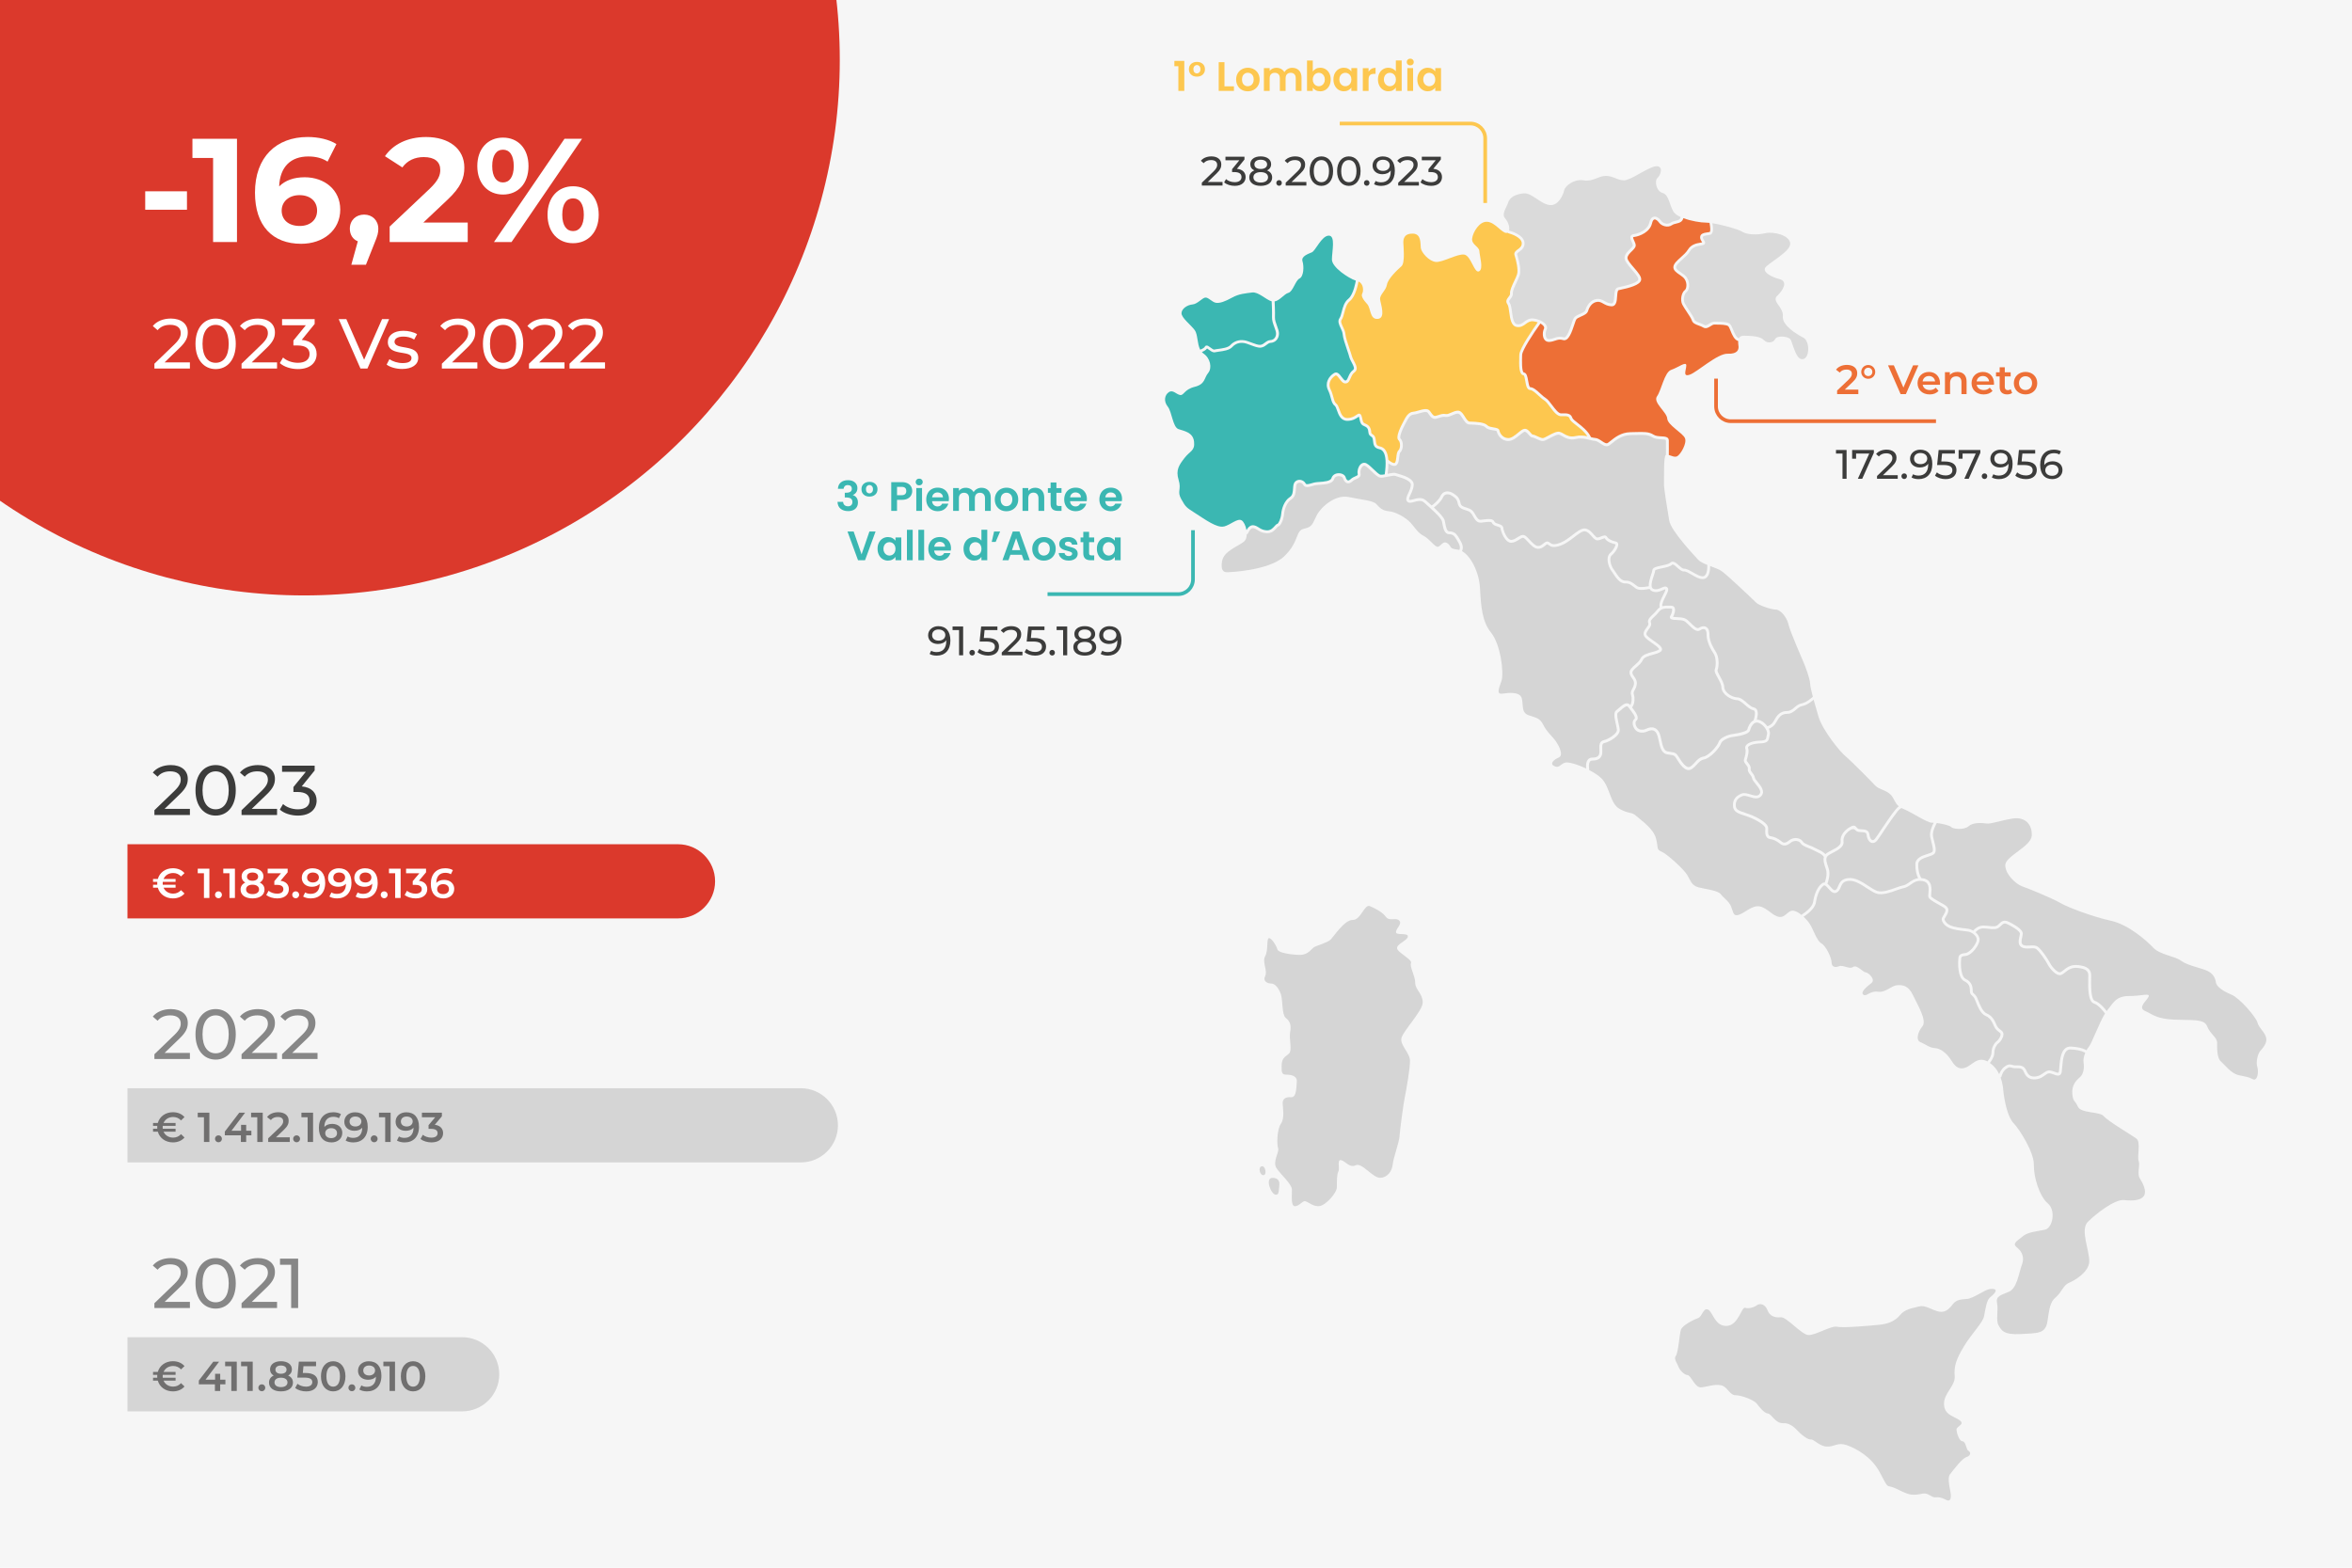 <svg xmlns="http://www.w3.org/2000/svg" xmlns:xlink="http://www.w3.org/1999/xlink" id="Livello_1" data-name="Livello 1" viewBox="0 0 1200 800"><defs><style>      .cls-1 {        stroke: #ed6f36;      }      .cls-1, .cls-2, .cls-3, .cls-4 {        fill: none;      }      .cls-1, .cls-3, .cls-4 {        stroke-miterlimit: 10;        stroke-width: 1.88px;      }      .cls-5 {        fill: #ed6f36;      }      .cls-5, .cls-6, .cls-7, .cls-2, .cls-8, .cls-9, .cls-10, .cls-11, .cls-12, .cls-13, .cls-14, .cls-15, .cls-16 {        stroke-width: 0px;      }      .cls-6 {        fill: #dadada;      }      .cls-17 {        clip-path: url(#clippath);      }      .cls-7 {        fill: #f6f6f6;      }      .cls-8 {        fill: #fdc74f;      }      .cls-9 {        fill: #d5d5d5;      }      .cls-10 {        fill: #46a956;      }      .cls-11 {        fill: #706f6f;      }      .cls-18 {        clip-path: url(#clippath-1);      }      .cls-12 {        fill: #878787;      }      .cls-3 {        stroke: #3bb7b2;      }      .cls-13 {        fill: #3bb7b2;      }      .cls-14 {        fill: #3c3c3b;      }      .cls-15 {        fill: #db392c;      }      .cls-16 {        fill: #fff;      }      .cls-4 {        stroke: #fdc74f;      }    </style><clipPath id="clippath"><rect class="cls-2" width="443.86" height="380.61"></rect></clipPath><clipPath id="clippath-1"><rect class="cls-2" x="1285.04" width="443.86" height="380.61"></rect></clipPath></defs><rect class="cls-7" width="1200" height="800"></rect><g class="cls-17"><circle class="cls-15" cx="155.16" cy="30.55" r="273.3"></circle></g><g><path class="cls-8" d="M688.72,153.67c-1.65,1.31-2.28,3.73-2.84,5.86-.37,1.42-.72,2.76-1.34,3.65-.58.82-.13,1.92.68,3.64.54,1.16,1.11,2.35,1.2,3.6.13,1.7,1.25,5.01,2.16,7.68.53,1.56.99,2.91,1.22,3.81.17.7.63,1.54,1.07,2.36,1.03,1.93,2.32,4.32.18,5.81-.95.66-1.43,1.77-1.89,2.84-.58,1.34-1.18,2.74-2.74,2.74-1.3,0-2.2-1.22-3.08-2.4-1.02-1.37-1.53-1.9-2-1.61-1.68,1.01-4.09,3.59-2.5,6.87.78,1.61,1.17,3.08,1.49,4.26.4,1.5.69,2.58,1.49,3.19.77.59,1.17,1.7,1.63,2.99.92,2.59,1.8,4.44,4.08,4.36,2.29-.05,3.6-.98,4.47-1.59.6-.42,1.12-.79,1.72-.61.57.16.79.72.87.91.26.62.38,1.26.5,1.82.24,1.22.41,1.87,1.26,2.2,2.16.84,3.12,2.17,3.24,4.44.03.64.24.78.7,1.09.57.39,1.35.91,1.55,2.44l.09.7c.23,1.94.32,2.74,2.11,3.1,2.55.51,3.96,2.77,4.27,6.79.89.78,2.26,1.72,3.09,1.69.17-.01.24-.07.3-.14.47-.58.6-1.76.73-2.9.15-1.43.3-2.77,1.12-3.54.45-.42.75-1.43.75-2.52,0-1.07-.29-2.01-.75-2.46-.45-.43-1.84-1.75,2.4-9.58l.29-.55c.9-1.73,2.27-4.34,4.76-4.49.7-.04,1.64-.32,2.65-.61,2.23-.64,4.77-1.38,5.93.22l.46.64c1.11,1.57,1.55,2.06,2.56,1.82.51-.12.98-.28,1.42-.42,1.09-.37,2.22-.75,3.74-.47.69.13,1.74-.33,2.75-.78,1.35-.59,2.76-1.2,4.03-.85,1.2.33,2.05,1.67,2.86,2.97.72,1.14,1.54,2.44,2.33,2.49.32.02.69.04,1.11.05,2.6.11,6.53.27,8.07,1.88.63.65,1.95.87,3.12,1.06,1.47.24,2.85.46,3.03,1.67.15.98,1.47,3.71,4.43,3.77,1.65.06,3.53-1.51,5.04-2.75,1.32-1.09,2.37-1.94,3.35-1.98,1.35-.06,2.29,1.06,3.05,1.96.31.36.82.96,1.03.99.67,0,1.51.4,2.49.86.97.45,2.18,1.02,2.82.93.45-.06,1.58-.67,2.58-1.2,2.17-1.17,4.43-2.37,5.91-2.01.71.17,1.38.56,2.09.97,1.48.86,3.16,1.83,5.88,1.23,2.35-.53,4.37-.29,6.11.08-1.46-2.32-3.81-4.15-5.76-5.67-1.68-1.3-2.9-2.24-3.21-3.23-.42-1.33-1.25-1.45-4.32-1.34-2.09.1-3.97-2.4-5.76-4.8-1-1.34-2.04-2.73-2.86-3.22-.96-.58-1.95-1.49-2.99-2.44-1.46-1.33-3.11-2.85-4.23-2.9-1.74-.08-2.12-2.32-2.48-4.48-.16-.96-.5-2.96-.92-3.03-2.29-.36-2.34-4.5-2.17-9.87l.02-.64c.1-3.25,7.23-13.48,9.41-16.53-.65-.22-1.38-.41-2.2-.51-1.71-.22-2.73.51-3.89,1.36-1.19.88-2.53,1.87-4.67,1.51-2.85-.48-3.35-4.23-3.79-7.54-.21-1.62-.44-3.3-.91-3.96-1.19-1.66-.24-2.86.46-3.74.49-.62.92-1.16.86-1.86-.15-1.59,1-4.01,2.11-6.35.65-1.36,1.25-2.65,1.51-3.58.62-2.22-.49-7.03-1.33-9.54-.5-1.47.69-2.35,1.64-3.05,1.12-.82,2.17-1.6,2.03-3.29-.22-2.69-5.03-4.46-6.86-4.92-.16-.04-.29-.14-.38-.26-.16.07-.33.11-.52.12-2.47.07-5.62-5.28-9.73-5.69-4.11-.41-7.4,5.35-7.81,8.5-.41,3.15,3.63,4.18,3.7,6.51.07,2.33,2.26,9.18-.21,10.28-2.47,1.1-4.04-8.15-7.61-8.57-3.56-.41-10.96,4.04-14.39,3.77s-7.4-4.8-7.68-7.13.34-7.26-4.11-7.33c-4.45-.07-4.87,2.81-4.8,4.73.07,1.92.96,10.21-.96,11.92-1.92,1.71-6.85,6.24-7.4,9.39s-3.77,5.07-3.49,7.54,3.02,9.53-1.17,9.94-3.5-5.48-5.41-7.54c-1.92-2.06-3.29-4.11-2.54-5.41.7-1.2.77-4.94-1.91-6.11-.19,1.11-1.4,7.62-4.35,9.96Z"></path><path class="cls-6" d="M769.97,117.67c1,.26,7.51,2.14,7.84,6.18.2,2.49-1.43,3.7-2.62,4.58-.99.73-1.26,1.01-1.12,1.42.02.07,2.31,6.96,1.35,10.4-.29,1.05-.93,2.39-1.6,3.81-.98,2.06-2.08,4.4-1.97,5.59.12,1.28-.59,2.18-1.17,2.9-.72.91-.94,1.26-.42,1.99.68.95.91,2.65,1.17,4.61.37,2.81.79,6,2.59,6.3,1.53.26,2.43-.41,3.57-1.25,1.23-.91,2.61-1.93,4.94-1.64,1.3.17,2.52.54,3.56,1.03,0,0,0,0,.01,0t0,0c1.32.63,2.36,1.47,2.86,2.4.42.78.45,1.61.09,2.33-.55,1.09-.65,3.08.03,4.1.31.46.71.64,1.32.61,1.02-.07,1.84-.35,2.64-.61,1.36-.45,2.76-.92,4.82-.28,1.48.47,3.17-4.54,3.97-6.95.41-1.25.74-2.23,1.04-2.78.6-1.07,1.94-1.66,3.24-2.23,1.24-.54,2.53-1.11,2.76-1.94.7-2.44,2.57-5.21,5.73-5.66,1.72-.24,2.91.41,4.04,1.05.98.55,1.99,1.12,3.51,1.21.02,0,.05,0,.07,0,.96,0,1.2-1.17,1.38-3.73.14-2.04.29-4.14,1.95-4.49l.34-.07c7.99-1.65,9.84-3.06,9.98-3.96.16-1-1.77-3.24-3.32-5.05-1.86-2.17-3.62-4.21-3.68-5.81-.07-1.86,1.39-3.3,2.68-4.57.7-.69,1.56-1.54,1.54-1.99-.03-.45-.33-1.11-.61-1.74-.49-1.08-1-2.2-.5-3.08.28-.49.8-.78,1.55-.87,2.21-.26,7.06-2.04,7.91-5.81.41-1.84,1.21-2.88,2.37-3.11,1.37-.26,2.84.83,3.66,2.03.94,1.37,3.27,2.13,4.85,1.04.84-.57,1.79-.79,2.64-.99,1.45-.33,2.21-.56,2.46-1.74.01-.05.04-.09.06-.14-1.63-.75-2.94-1.63-3.59-2.63-2.19-3.43-2.33-8.77-5.62-9.66s-4.25-6.24-2.6-7.68c1.64-1.44,3.15-6.1-.62-5.96-3.77.14-12.95,7.26-16.52,7.2-3.56-.07-5.55-2.33-9.39-2.26-3.84.07-6.37,3.08-11.24,2.26-4.87-.82-9.39,2.95-9.8,4.93-.41,1.99-2.74,8.15-7.4,7.68-4.66-.48-9.11-6.3-13.23-5.96-4.11.34-7.13,1.92-8.02,4.73-.89,2.81-3.56,5.82-1.44,8.15,1.47,1.61,2.35,4.47,1.93,6.1Z"></path><path class="cls-9" d="M822.37,283.38c-1.63,1.42-.38,5.49.92,7.16.31.4.65.92,1.02,1.49,1.26,1.94,2.87,4.31,4.96,4.27,2.31-.1,3.81,1.08,5,2.02.62.49,1.15.92,1.7,1.1,1.16.38,3.78,0,5.26-.28-.15-1.83.6-4.14,1.19-5.91.29-.88.6-1.8.61-2.17.06-1.51,2.23-1.95,4.75-2.47,1.7-.35,3.63-.75,4.31-1.4,1.47-1.42,3.15.11,4.5,1.34.89.81,1.85,1.69,2.61,1.68,1.21-.05,2.75.8,4.52,1.82,1.86,1.07,3.96,2.28,5.33,2.03,1.89-.35,2.1-4.14,2.02-5.43,0-.11.02-.21.06-.31-1.99-.82-3.82-1.7-4.69-2.66-1.99-2.19-13.98-14.8-14.8-20.08-.82-5.28-2.81-16.31-2.67-18.98.14-2.65-.33-13.93,1-14.5,0-.02-.01-.04-.01-.07,0-.05.07-5.18,0-7.26-.01-.44-.96-.52-2.4-.6-1.55-.08-3.3-.18-4.67-1.08-1.95-1.28-4.46-1.21-8.25-1.11-.86.02-1.79.05-2.79.06-4.27.05-7.34,2.54-9.36,4.18-.5.4-.94.76-1.33,1.04-1.6,1.12-3.26,0-4.72-.98-.91-.61-1.85-1.24-2.66-1.29-.84-.05-1.75-.28-2.72-.52-2-.5-4.26-1.06-7.02-.45-3.27.74-5.38-.49-6.92-1.39-.64-.37-1.19-.69-1.7-.81-.96-.23-3.32,1.04-4.89,1.87-1.32.71-2.36,1.26-3.07,1.36-1.07.14-2.37-.47-3.63-1.06-.68-.32-1.54-.72-1.88-.72-.85,0-1.47-.73-2.13-1.5-.58-.69-1.23-1.42-1.89-1.45-.5.02-1.55.89-2.48,1.65-1.69,1.39-3.74,3.11-5.99,3.08-3.82-.08-5.61-3.47-5.84-5.01-.15-.17-1.2-.35-1.83-.45-1.4-.23-2.97-.48-3.94-1.49-1.14-1.19-4.86-1.35-7.09-1.44-.43-.02-.81-.03-1.14-.05-1.54-.1-2.52-1.66-3.47-3.17-.64-1.01-1.36-2.16-2.02-2.34-.8-.22-1.94.29-3.06.78-1.21.53-2.45,1.07-3.59.88-1.16-.21-1.98.07-3.02.42-.49.16-.99.33-1.56.46-2.04.48-3.03-.92-4.07-2.4l-.44-.62c-.57-.78-2.67-.17-4.36.32-1.08.31-2.11.61-2.96.66-1.67.1-2.76,2.19-3.56,3.71l-.3.57c-2.7,4.99-3.07,7.45-2.67,7.83.77.73,1.21,2.01,1.2,3.51,0,1.53-.45,2.86-1.2,3.57-.43.4-.56,1.59-.67,2.64-.15,1.35-.3,2.75-1.05,3.66-.33.4-.78.63-1.32.67-.05,0-.1,0-.15,0-.98,0-2.11-.64-2.96-1.24,0,1.54-.16,3.31-.41,5.26,1.87-.38,3.49-.71,4.44-.29.25.11.71.24,1.29.41,2.73.8,7.82,2.3,7.57,5.7-.13,1.72-.88,3.35-1.49,4.66-.54,1.16-1.1,2.37-.73,2.74.25.25,1.3-.04,2.13-.27,1.82-.51,4.3-1.2,6.32.6l.83.74c.72.64,1.41,1.27,2.1,1.89,1.01-.73,3.51-2.67,4.46-4.78.54-1.2,1.43-1.99,2.56-2.29,1.5-.39,3.16.17,4.16.91l.49.35c1.2.83,2.55,1.77,3.08,4.63.24,1.31,1.3,1.7,3.01,2.23,1.06.33,2.16.67,2.95,1.43.66.63,1.15,1.49,1.63,2.31.94,1.63,1.56,2.62,2.8,2.49.42-.04.86-.1,1.28-.15,2.45-.3,4.98-.62,5.7,1.23.17.44,1.04.71,1.8.95,1.12.35,2.52.79,2.63,2.13.12,1.5,1.97,6.12,4.04,6.12.02,0,.05,0,.07,0,1.08-.05,2.12-.71,3.12-1.34,1.3-.82,2.64-1.66,3.93-.88.71.43,1.45,1.23,2.31,2.15,1.26,1.36,2.83,3.05,4.16,3.16,1.14.07,1.99-.6,2.81-1.27.74-.6,1.5-1.22,2.4-.97.44.12.76.37,1.08.61.76.58,1.71,1.32,5.18-.04,2.23-.88,4.37-2.52,6.25-3.98,2.42-1.87,4.52-3.47,6.43-3.26,1.93.22,3.26,1.75,4.33,2.99.68.79,1.39,1.6,1.89,1.6.6,0,1.26-.27,1.89-.54,1.03-.43,2.44-1.02,3.2.37.57,1.03,2.67,1.89,4.38,2.24.57.12.98.51,1.13,1.06.42,1.61-1.58,4.55-3.2,5.96Z"></path><path class="cls-5" d="M855.29,114.08c-.75.17-1.53.35-2.14.77-2.29,1.57-5.52.54-6.87-1.42-.55-.8-1.52-1.55-2.19-1.43-.53.1-.96.81-1.23,2-.98,4.37-6.14,6.57-9.15,6.94-.34.04-.44.12-.46.14-.13.24.32,1.23.56,1.77.34.76.7,1.54.74,2.26.07,1.11-.88,2.04-1.97,3.11-1.07,1.06-2.29,2.26-2.24,3.48.04,1.09,1.79,3.12,3.33,4.91,2.1,2.45,3.92,4.56,3.65,6.23-.42,2.6-5.86,4.07-11.12,5.15l-.34.07c-.58.12-.71,1.88-.8,3.17-.15,2.21-.31,5.22-2.99,5.07-1.85-.11-3.06-.79-4.13-1.39-1.05-.59-1.89-1.05-3.12-.88-2.48.35-3.97,2.62-4.54,4.62-.43,1.49-2.03,2.19-3.58,2.87-1.08.47-2.19.96-2.55,1.6-.24.43-.57,1.45-.93,2.53-1.22,3.7-2.9,8.77-5.78,7.88-1.61-.5-2.63-.16-3.93.27-.84.28-1.8.6-3,.68-.08,0-.17,0-.25,0-1,0-1.84-.44-2.38-1.26-1.03-1.53-.86-4.08-.12-5.55.15-.3.13-.63-.07-1-.27-.51-.88-1.08-1.77-1.58-3.84,5.34-9.25,13.65-9.32,15.98l-.02.64c-.06,2.03-.26,8.19.95,8.38,1.46.23,1.78,2.17,2.13,4.22.21,1.22.55,3.25,1.12,3.27,1.64.08,3.34,1.63,5.14,3.28.95.87,1.93,1.77,2.77,2.28,1.06.64,2.13,2.08,3.27,3.59,1.41,1.88,3.16,4.22,4.51,4.22.01,0,.03,0,.04,0,2.77-.09,4.96-.18,5.76,2.36.17.55,1.47,1.55,2.71,2.52,2.24,1.74,5.27,4.1,6.77,7.26.8.2,1.51.37,2.13.4,1.2.07,2.31.81,3.38,1.53,1.42.96,2.34,1.51,3.08.99.37-.26.78-.6,1.25-.97,2.18-1.77,5.48-4.44,10.26-4.5.99-.01,1.91-.04,2.76-.06,4.07-.11,6.76-.19,9.09,1.35,1.04.69,2.59.77,3.95.84,1.74.09,3.72.2,3.78,2.01.07,2.12,0,7.12,0,7.33,0,.05-.02.1-.03.15,1.35.4,3,1.29,4.24.7,1.71-.82,5.14-6.58,4.04-9.25s-8.84-6.65-9.05-10.01c-.21-3.36-7.47-8.22-5.21-11.38,2.26-3.15,3.77-12.34,7.26-13.5,3.49-1.17,7.74-4.59,7.68-2.19-.07,2.4-1.99,5.96,1.78,4.66,3.77-1.3,14.12-10.9,19.33-10.69,5.21.21,5.55-2.26,5.55-3.49,0-.56-.28-1.81-.18-2.99-.04,0-.08,0-.12-.02-1.97-.68-2.99-3.2-3.81-5.22-.38-.95-.78-1.94-1.13-2.28-.81-.82-4.09-.85-5.86-.86-.45,0-.85,0-1.19-.02-.65-.03-1.3.4-2,.85-1.07.68-2.4,1.52-3.84.61-.6-.38-1.37-.66-2.13-.93-1.54-.56-3.13-1.13-3.58-2.63-.28-.93-1.57-2.87-2.7-4.58-.9-1.35-1.74-2.63-2.19-3.53-1.21-2.42-.32-6.2,1.25-7.35.94-.69,1.37-3.39.02-5.54-.55-.88-1.64-1.63-2.69-2.35-1.63-1.11-3.31-2.26-3.1-4.09.18-1.6,1.83-3.07,3.73-4.78,1.37-1.24,2.8-2.51,3.57-3.8,1.71-2.86,4.55-3.33,6.42-3.65.35-.06.67-.11.95-.18-.06-.1-.13-.2-.18-.29-.38-.58-.89-1.38-.85-2.39.07-1.88,2.12-2.17,3.61-2.39.52-.07,1.01-.14,1.33-.26.35-.29.31-2.42-.11-4.37-.02-.08-.01-.16,0-.24-.67-.07-1.27-.12-1.77-.12-2.77,0-7.76-.82-11.61-2.29-.49,2.03-2.16,2.42-3.52,2.74Z"></path><path class="cls-6" d="M872.78,119.73c-.46.16-1.02.24-1.61.33-1.37.2-2.34.38-2.36,1-.02.55.32,1.08.62,1.54.34.53.7,1.08.45,1.68-.24.6-.93.76-1.16.81-.31.07-.66.13-1.05.2-1.8.3-4.05.68-5.41,2.96-.89,1.48-2.39,2.83-3.85,4.14-1.54,1.38-3.13,2.82-3.25,3.86-.11.95,1.15,1.81,2.48,2.72,1.17.8,2.39,1.63,3.1,2.77,1.74,2.77,1.22,6.29-.39,7.48-.96.71-1.72,3.71-.81,5.53.41.82,1.23,2.06,2.11,3.37,1.31,1.97,2.54,3.83,2.89,4.96.24.79,1.43,1.22,2.68,1.68.82.3,1.68.61,2.41,1.07.6.38,1.16.1,2.29-.61.82-.52,1.79-1.08,2.83-1.08.33.01.72.02,1.16.02,3.08.03,5.73.15,6.87,1.29.55.55.97,1.58,1.45,2.77.71,1.75,1.58,3.93,2.93,4.39,0,0,.01,0,.02,0,.41-.79,1.22-1.36,2.77-1.31,4.32.14,8.15.34,10.01,2.26,1.85,1.92,4.93,1.3,5.76-.55.82-1.85,6.37-1.51,7.68.07s2.67,10.69,6.37,10.21c3.7-.48,3.63-9.25.34-10.96-3.29-1.71-10.96-6.24-10.49-10.9.48-4.66-5.89-7.68-2.88-10.48,3.02-2.81,5.62-7.33,1.23-8.5-4.39-1.17-8.36-3.43-7.47-5.62.89-2.19,13.09-8.29,12.88-12.54-.21-4.25-8.43-6.24-12.68-5.28-4.25.96-9.32.82-11.79-.75-1.99-1.27-9.95-3.52-15.25-4.34.34,1.72.81,5.19-.88,5.78Z"></path><path class="cls-9" d="M969.63,412.63c-1.18.45-6.23,7.99-8.65,11.62-1.44,2.15-2.58,3.85-3.16,4.59-1.19,1.5-2.36,1.44-2.95,1.27-1.32-.38-2.29-1.95-2.53-4.11-.12-1.12-.86-1.27-2.64-1.35-1.14-.05-2.31-.11-3.01-.93q-.96-1.12-2.44-.26c-1.92,1.13-4.04,3.35-3.69,5.92.38,2.78-2.67,4.38-5.35,5.79-.8.42-1.56.82-2.17,1.22-1.83,1.2-1.37,2.87-.33,5.96l.29.88c.95,2.9-.16,6.38-.67,7.72.57.43,1.09,1.02,1.56,1.56,1.09,1.25,1.86,2.05,2.53,1.69.71-.38,1.04-1.15,1.42-2.05.7-1.66,1.57-3.72,5.23-4.06,3.61-.34,7.06,1.96,10.13,3.97,1.65,1.08,3.21,2.11,4.56,2.57,2.49.86,6.34-.52,9.44-1.63,1.53-.55,2.86-1.02,3.91-1.21,1.03-.18,1.89-.79,2.89-1.5,1.26-.9,2.65-1.88,4.64-2.13-.85-1.57-1.5-4.24-1.42-7.25.09-3.19,3.66-4.34,6.27-5.17.92-.3,1.79-.58,2.23-.86.89-.59.22-3.16-.32-5.24-.24-.92-.47-1.82-.61-2.62-.48-2.75,1.24-6.17,1.8-7.19-.37-.02-.7-.02-.97,0-2.26.14-10.62-5.55-14.73-7.13-.32-.12-.58-.27-.85-.41-.08.16-.22.29-.4.35Z"></path><path class="cls-9" d="M834.43,368.99c0,1,.61,2.15,1.17,2.65.76.67,2.35,1.14,4.29.23,3.02-1.41,5.41-.68,6.72,2.06.48,1.02.77,2.35,1.07,3.76.56,2.63,1.15,5.34,2.94,5.71.79.16,1.42.25,1.94.33,1.84.27,2.63.45,3.81,2.33l.16.26c1.24,1.99,3.8,6.11,5.76,4.92.99-.61,1.72-1.42,2.43-2.21,1.12-1.25,2.28-2.54,4.39-2.95,2.78-.54,7.02-5.37,7.6-7.25.78-2.5,5.2-4.02,7.39-4.28,4.18-.49,7.25-1.61,7.39-2.3.23-1.12,1.17-3.52,3.04-4.56.05-.03.11-.04.16-.07.49-1.43,1-3.78.44-4.78-.13-.24-.32-.37-.6-.42-1.51-.29-2.91-1.51-4.26-2.69-1.37-1.19-2.78-2.41-4.04-2.44-3.08-.07-7.89-2.94-7.97-6.6-.03-1.41-1.02-3.19-1.89-4.76-1.01-1.83-1.89-3.4-1.42-4.57.64-1.59.64-5.73-.56-7.64-1.31-2.09-3.75-5.99-3.67-9.86.03-1.38-.32-2.37-.94-2.71-.55-.3-1.37-.14-2.25.45-1.91,1.27-3.97-.76-5.78-2.55-.93-.92-1.9-1.87-2.64-2.18-.87-.36-2.32-.43-3.59-.49-1.82-.09-3.03-.15-3.44-.94-.11-.21-.24-.65.11-1.2.74-1.17,1.17-2.95.86-3.53-.03-.06-.09-.16-.36-.16-.3,0-.62-.01-.95-.02-1.87-.07-3.98-.15-5.34,1.71-.68.92-1.51,1.72-2.26,2.43-1.38,1.31-2.2,2.15-1.85,2.95.56,1.25-.33,2.47-1.12,3.54-1.11,1.52-1.55,2.33-.78,3.19.74.83,2.1,1.78,3.43,2.71,2.54,1.78,4.1,2.93,4.16,4.21.01.34-.08.83-.6,1.26-.88.72-2.4,1.14-4,1.59-2.13.59-4.54,1.26-5.11,2.59-.61,1.44-1.97,2.64-3.17,3.69-1.12.99-2.28,2.01-2.26,2.79.02.74.45,1.35.95,2.05.7,1,1.49,2.13,1.31,3.87-.14,1.37-.65,2.32-1.07,3.09-.48.89-.7,1.35-.47,2.02.6,1.79.56,5-.87,6.78,1.85,2.39,4,5.29,2.23,6.81-.32.28-.48.68-.49,1.19Z"></path><path class="cls-9" d="M919.41,360.35c-1.14.21-2.01.95-2.93,1.73-1.21,1.03-2.59,2.2-4.74,2.2-2.92,0-4.03,1.71-5.6,4.5-1.08,1.92-2.66,2.74-3.68,3.09.56,1.19.76,2.37.44,3.24-.11.31-.16.65-.21,1.01-.25,1.71-.76,3.13-4.63,3.24-3.41.1-5.51.97-6.08,1.78-.18.25-.15.43-.11.55.62,1.86-.16,4.41-.67,6.1-.12.41.2.83.74,1.49.64.78,1.44,1.76,1.26,3.08-.1.74.23,1.19.82,1.93.52.65,1.12,1.39,1.3,2.51.09.53.84,1.45,1.56,2.33,1.58,1.94,3.76,4.61,1.93,6.94-1.6,2.03-3.98,1.31-6.08.67-1.42-.43-2.77-.84-3.74-.44-2.47,1.02-3.45,2.39-3.39,4.72.05,2.03,1.17,2.6,5.52,3.99,3.67,1.16,11.17,4.58,10.99,7.73-.17,2.89.12,3.81,1.22,3.97,1.88.26,3.73,1.12,5.5,2.55,1.05.85,1.84,1.26,3.96-.42,1.25-.98,2.83-1.38,4.32-1.1,1.22.23,2.26.89,2.79,1.78.44.75,1.9,1.32,3.31,1.88.89.35,1.81.71,2.59,1.15.52.3,1.1.57,1.69.84,1.44.67,2.89,1.38,3.85,2.52.24-.26.53-.5.89-.73.67-.44,1.46-.85,2.3-1.29,2.27-1.19,4.83-2.53,4.59-4.31-.45-3.28,2.09-6.02,4.4-7.37,2.31-1.35,2.84-1.12,4.28.57.29.34,1.15.38,1.98.42,1.49.07,3.74.18,4.02,2.64.19,1.74.9,2.71,1.48,2.87.54.15,1.06-.34,1.41-.78.54-.69,1.73-2.45,3.09-4.49,4.84-7.23,7.54-11.02,9-11.96-2-1.63-2.27-3.85-3.99-5.78-2.19-2.47-6.24-2.81-8.09-4.87-1.85-2.06-12.68-12.95-15.21-15.01-2.54-2.06-11.58-13.02-13.71-20.22-.88-2.98-1.74-5.92-2.46-8.55-.81.73-3.28,2.81-5.91,3.29Z"></path><path class="cls-9" d="M912.49,318.67c-.75-3.43-3.84-7.54-6.51-7.61-2.67-.07-8.63-2.19-10.01-3.56s-15.35-14.73-17.95-16.31c-1.2-.73-3.34-1.5-5.49-2.34.02,1.31-.11,6.04-3.22,6.61-1.89.35-4.15-.94-6.32-2.2-1.43-.83-2.95-1.73-3.7-1.63-1.31.06-2.51-1.01-3.67-2.06-1.4-1.27-2.09-1.77-2.52-1.36-.98.95-3.04,1.37-5.03,1.78-1.26.26-3.38.69-3.59,1.13-.02.56-.31,1.44-.68,2.55-.8,2.42-2.01,6.08-.26,6.78,1.53.61,2.92-.01,4.15-.55,1.1-.49,2.35-1.04,3.16.04.71.95-.03,2.4-1.05,4.41-.86,1.69-1.91,3.74-1.68,5.03,1.26-.37,2.58-.34,3.68-.29.31.01.62.02.9.02.73,0,1.31.32,1.63.91.74,1.34-.11,3.61-.75,4.75.48.1,1.38.14,2.01.17,1.39.07,2.97.15,4.07.6,1,.41,2.03,1.42,3.11,2.49,1.42,1.4,3.03,2.99,3.96,2.38,1.35-.9,2.72-1.08,3.75-.51.66.36,1.75,1.36,1.7,4.01-.07,3.43,2.22,7.09,3.45,9.06,1.5,2.41,1.45,7.01.68,8.95-.21.53.65,2.08,1.34,3.33.95,1.72,2.03,3.67,2.07,5.43.06,2.73,4.07,5.12,6.55,5.18,1.79.04,3.4,1.44,4.96,2.8,1.21,1.05,2.46,2.14,3.59,2.36.69.14,1.24.53,1.58,1.14.78,1.39.33,3.68-.07,5.09.48,0,.97.06,1.47.24,1.61.58,2.96,1.79,3.9,3.12.71-.19,2.2-.79,3.17-2.52,1.45-2.57,2.95-5.24,6.87-5.24,1.61,0,2.67-.9,3.8-1.85,1.03-.87,2.09-1.78,3.61-2.05,2.69-.49,5.42-3.14,5.45-3.16.09-.09.22-.1.34-.13-.81-3.07-1.37-5.55-1.4-6.8-.07-2.47-2.4-8.57-3.08-10.21-.69-1.64-7.2-16.52-7.95-19.94Z"></path><path class="cls-9" d="M1022.81,544.23c1.85-1.37,2.92-1.07,3.95-.79.44.12.9.24,1.48.24h.53c1.87-.02,3.95-.04,5.07,2.61.95,2.23,2.04,3.37,5,3.01,1.53-.19,2.6-.95,3.64-1.69,1.14-.81,2.21-1.57,3.64-1.32.81.15,1.57.43,2.23.67,1.45.54,1.81.58,2.01.23.14-.26.23-1.49.3-2.47.31-4.07.86-10.85,5.85-10.64,5.32.25,7.54,1.55,8.03,1.88.36-.64.76-1.24,1.19-1.77,1.6-1.97,5.3-12.27,8.27-17.03-.08-.05-.15-.1-.21-.18-.03-.04-2.85-4.01-5.52-4.9-2.8-.93-3.01-6.93-2.83-13.28l.02-.89c.04-2.1-.91-3.58-5.66-3.99-2.95-.26-4.71,1.15-6.14,2.29-.75.6-1.4,1.11-2.12,1.33-2.53.78-5.9-3.49-6.87-5.4-1.14-2.24-4.2-6.63-5.8-7.82-.7-.52-1.88-.44-3.14-.35-1.38.09-2.95.19-4.23-.52-2.15-1.2-1.6-3.7-1.19-5.52.11-.51.22-.99.26-1.39.05-.57-.65-1.92-5.88-4.64-2.1-1.09-2.48-.72-4.08.85l-.22.21c-1.53,1.49-3.6,1.27-5.77,1.02-.84-.09-1.71-.19-2.61-.2-2.05-.05-3.44,1.21-4.07,1.94,1.29,1.11,2.14,2.57,2.05,3.98-.15,2.42-3.71,7.83-7.31,8.15-2.05.18-2.06.52-2.11,1.76,0,.21-.02.43-.04.66-.2,2.56.1,8.18,2.32,9.22,3.64,1.69,3.64,4.86,3.64,6.21,0,.78.18.94.67,1.36.37.33.84.73,1.29,1.49.27.47.55,1.17.91,2.05.93,2.29,2.32,5.75,4.29,6.55,2.95,1.21,4.12,3.9,4.81,5.51l.24.55c.52,1.12,1.03,1.52,2.05,2.33l.61.49c.54.44.82,1.09.8,1.88-.04,1.59-1.33,3.63-2.47,4.47-1.05.78-2.17,2.73-2.17,4.83,0,2.39-2.03,4.92-2.29,5.23,2.1,1.42,3.67,3.41,4.78,5.75.34-1.03,1.1-2.71,2.8-3.96Z"></path><path class="cls-9" d="M1014.08,541.56s1.99-2.38,1.99-4.35c0-2.33,1.14-4.8,2.76-6,.83-.61,1.86-2.24,1.88-3.34.01-.44-.15-.62-.26-.72l-.6-.48c-1.09-.86-1.81-1.43-2.47-2.87l-.25-.58c-.65-1.5-1.63-3.76-4.03-4.75-2.53-1.03-4.01-4.68-5.08-7.35-.32-.8-.6-1.49-.82-1.86-.32-.55-.66-.84-.98-1.13-.58-.5-1.17-1.02-1.17-2.46,0-1.74-.22-3.69-2.8-4.89-3.82-1.77-3.17-10.57-3.16-10.65.02-.21.03-.41.03-.61.07-1.67.35-2.87,3.44-3.14,2.67-.24,5.87-4.92,5.99-6.79.11-1.81-2.26-3.95-4.71-4.24l-.99-.12c-2.83-.33-6.03-.7-8.26-1.65-1.74-.75-3.16-2.06-3.7-3.43-.27-.7-.29-1.37-.04-1.92.13-.3.36-.67.61-1.08.89-1.45,1.56-2.71.83-3.47-.54-.56-2.02-1.38-3.44-2.17-3.06-1.69-4.94-2.8-5.05-4.09-.03-.39.02-.88.08-1.5.3-2.99.3-5.72-2.91-6.28-2.89-.5-4.47.62-6.14,1.81-1.05.75-2.13,1.51-3.48,1.75-.93.16-2.26.64-3.67,1.14-3.31,1.19-7.43,2.66-10.4,1.64-1.52-.52-3.15-1.6-4.88-2.73-2.87-1.88-6.12-4.02-9.21-3.74-2.79.25-3.36,1.61-4.02,3.18-.45,1.06-.91,2.15-2.08,2.77-1.73.91-3.15-.71-4.3-2.02-1.22-1.39-1.82-1.91-2.33-1.53-1.89,1.37-3.37,4.55-3.96,8.5-.54,3.66-5.32,6.77-6.3,7.37,1.26,1.2,2.4,2.55,3.18,3.76,1.78,2.74,3.56,8.63,5.89,9.87,2.33,1.23,5.21,7.4,5.21,9.73s1.78,2.74,3.84,1.92c2.06-.82,5.21,1.74,7.13.39,1.92-1.35,4.93,2.63,6.44,2.76,1.51.14,5.21,3.7,2.88,5.48-2.33,1.78-5.76,4.66-4.11,5.89,1.64,1.23,3.29-2.06,7.4-1.51,4.11.55,6.72-3.02,9.73-3.29s5.89.15,8.22,5.08c2.33,4.93,7.26,12.88,4.8,15.89-2.47,3.02-3.43,7.13-.96,8.09,2.47.96,4.52,2.88,7.4,3.02,2.88.14,6.03,2.74,7.95,5.76,1.92,3.02,3.7,5.48,7.4,4.25,3.7-1.23,6.03-5.89,11.24-3.29.06.03.1.07.16.1.02-.05.04-.09.07-.13Z"></path><path class="cls-13" d="M612.34,178.45s.05-.04.09-.05c.77-.26,2.01-.9,2.24-1.43.14-.32.38-.54.69-.62.68-.18,1.35.33,2.21.97.56.42,1.58,1.18,1.97,1.07.46-.14,1.14-.23,2.01-.34,1.97-.26,4.94-.65,6.1-1.9,1.89-2.05,4.38-2.9,7.22-2.49,1.08.16,2.35.64,3.69,1.15,1.7.64,3.48,1.32,4.54,1.17.88-.11,1.53-.6,2.22-1.13.76-.58,1.62-1.23,2.82-1.3,1.69-.09,2.83-1.34,2.91-3.17.04-.95-.41-2.18-.9-3.49-.57-1.55-1.22-3.3-1.16-4.98.1-2.86-.17-7.9-.17-7.95,0-.06.01-.11.02-.17-2.9-.8-6.83-4.97-9.99-4.53-3.43.48-6.65.62-10.21,2.6s-6.24,2.95-8.22,2.67-3.97-2.95-5.55-2.67-3.97,3.29-6.44,3.5c-2.47.21-5.48,1.99-5.62,4.39s4.87,6.1,6.78,8.77c1.53,2.12,1.18,6.86,2.75,9.93Z"></path><path class="cls-9" d="M1156.18,529.54c-.62-2.88-3.56-4.73-4.39-7.68-.82-2.95-9.05-12.54-13.36-14.32-4.32-1.78-7.61-4.11-7.88-6.24-.27-2.12-1.37-4.66-4.87-6.1-3.5-1.44-9.8-2.6-12.88-4.93-3.08-2.33-10.83-3.08-14.12-6.58-3.29-3.5-12.61-11.86-21.72-13.84-9.11-1.99-21.66-6.68-25.9-9.13s-16.04-7.25-19.33-8.41-8.77-6.37-8.63-10.9,13.16-9.46,13.5-14.94c.34-5.48-3.15-9.8-9.66-8.77-6.51,1.03-11.1,2.88-13.43,2.54-2.33-.34-6.78-.69-9.11,1.37-2.33,2.06-7.95,1.51-8.91.41-.71-.81-4.53-1.69-7.38-2.05-.01.1-.04.2-.09.29-.02.04-2.26,3.84-1.8,6.51.13.76.36,1.62.59,2.49.73,2.78,1.48,5.66-.29,6.82-.6.39-1.52.69-2.58,1.03-2.32.75-5.2,1.67-5.26,3.83-.1,3.68,1.01,6.5,1.71,7.19.27.02.54.04.84.09,4.81.83,4.33,5.57,4.1,7.85-.05.5-.1.98-.08,1.23.13.63,2.84,2.14,4.3,2.95,1.59.88,3.1,1.72,3.79,2.44,1.56,1.63.23,3.79-.64,5.23-.21.35-.41.66-.52.91-.09.19-.06.47.07.8.32.82,1.35,1.95,2.91,2.62,2.04.87,5.26,1.24,7.86,1.55l.99.12c.97.12,1.9.47,2.74.95.76-.9,2.51-2.55,5.19-2.55h.1c.97.02,1.87.11,2.75.21,1.99.22,3.56.39,4.6-.62l.22-.21c1.65-1.61,2.73-2.67,5.76-1.1,4.82,2.5,6.81,4.31,6.66,6.05-.04.46-.16,1-.29,1.58-.43,1.91-.64,3.32.48,3.94.9.5,2.18.42,3.43.34,1.46-.09,2.98-.2,4.11.64,1.97,1.46,5.15,6.22,6.23,8.32,1.16,2.26,3.94,5.03,5.16,4.67.46-.14,1-.58,1.64-1.08,1.54-1.23,3.64-2.9,7.17-2.6,4.89.43,7.05,2.11,6.98,5.47l-.02.9c-.21,7.39.41,11.39,1.84,11.86,2.81.94,5.5,4.43,6.1,5.25.05-.06.1-.13.14-.19,3.08-3.7,4.39-7.47,11.17-7.47s10.83-1.71,10.07.27c-.75,1.99-5.83,5.55-1.85,7.33,3.97,1.78,5.76,4.04,15.01,4.45,9.25.41,15.21-.55,16.72,3.43,1.51,3.98,5.07,5.41,5.07,8.5s-.07,7.61,1.92,9.39c1.99,1.78,5.21,6.1,8.98,6.99,3.77.89,4.8.75,7.26,2.06,2.47,1.3,3.15-3.84,2.33-6.24-.82-2.4.27-6.72,1.51-8.15,1.23-1.44,3.63-3.91,3.02-6.78Z"></path><path class="cls-9" d="M1091.15,592.45c-.89-2.33,1.23-9.66-1.17-11.44s-14.46-8.84-16.58-11.38c-2.12-2.54-11.65-1.37-13.23-4.87-1.58-3.49-2.54-2.4-2.88-6.72-.34-4.32,2.06-6.78,3.91-8.36s2.26-4.8,1.85-7.33c-.25-1.53.13-3.37.86-5.08-.06-.03-.12-.05-.17-.09-.01,0-1.87-1.39-7.3-1.64-.05,0-.1,0-.16,0-3.2,0-3.83,4.79-4.17,9.3-.13,1.73-.21,2.59-.49,3.08-.85,1.5-2.41.92-3.77.42-.64-.24-1.3-.48-1.99-.61-.79-.15-1.45.29-2.54,1.07-1.07.77-2.41,1.72-4.31,1.95-.41.05-.79.07-1.14.07-3.21,0-4.49-1.88-5.37-3.96-.71-1.68-1.77-1.76-3.72-1.73h-.55c-.77,0-1.34-.15-1.85-.29-.92-.25-1.43-.39-2.72.56-2.05,1.51-2.46,3.91-2.47,3.93-.05.27-.23.47-.47.56.7,1.95,1.15,4.06,1.34,6.23.55,6.17,2.47,14.25,5.34,17.13s10.42,14.8,10.28,21.11c-.14,6.3,2.88,16.17,7.13,19.74,4.25,3.56,2.47,12.61-1.51,13.43s-8.84,1.23-11.17,3.29c-2.33,2.06-5.82,3.5-3.22,5.62,2.6,2.12,4.18,5,2.67,8.98-1.51,3.97-2.47,11.92-6.51,13.71-4.04,1.78-6.92,2.12-6.17,5.82.75,3.7-.69,8.84.75,11.31,1.44,2.47,2.4,5,11.24,4.52,8.84-.48,12.75-.14,13.71-6.44s1.3-9.94,4.25-12.34c2.95-2.4,3.91-6.24,6.65-7.33,2.74-1.1,10.01-5.28,10.42-10.62.41-5.35-4.8-16.45-.75-20.49s13.77-11.72,18.57-11.17c4.8.55,8.91.07,10.21-2.33s-.62-6.24-2.19-8.7c-1.58-2.47.27-6.58-.62-8.91Z"></path><path class="cls-13" d="M624.4,268.71c3.5-.89,6.99-4.45,9.11-3.15,1.06.65,2.06,2.73,2.45,4.96.66-1.18,1.92-2.82,3.83-2.44,1.07.22,1.82.7,2.54,1.16.94.6,1.91,1.23,3.8,1.39,2.08.19,3.21-1.1,4.12-2.12.52-.58.93-1.04,1.47-1.2.51-.14,1.73-2.56,1.95-5.02.25-2.86,1.57-6.84,4.44-8.67,1.36-.87,1.49-2.63,1.61-4.33.09-1.34.18-2.61.93-3.41.75-.8,1.76-1.16,2.85-1,1.15.16,2.21.91,2.7,1.89.29.58,1.47.28,3.1-.19.42-.12.85-.25,1.27-.35.63-.15,1.52-.21,2.55-.29,2.28-.16,5.72-.4,6.18-1.94.46-1.54,1.89-2.5,3.74-2.51h0c1.71,0,3.15.84,3.51,2.04.27.9.69,1.5,1.15,1.62.46.12.99-.26,1.36-.61.8-.76,1.7-1.15,2.43-1.47,1.24-.54,1.32-.68,1.21-1.19-.33-1.56.23-3.6,1.31-4.76.66-.71,1.48-1.05,2.33-.94,1.21.16,2.7,1.58,4.42,3.23,1.27,1.22,2.86,2.74,3.6,2.84.5.06,1.28-.04,2.13-.19.39-2.79.54-5.15.42-7.04,0-.02,0-.03,0-.05-.22-3.43-1.27-5.35-3.15-5.73-2.83-.56-3.03-2.32-3.27-4.35l-.08-.69c-.12-.88-.45-1.11-.92-1.43-.54-.36-1.27-.86-1.34-2.23-.09-1.73-.67-2.52-2.31-3.16-1.63-.63-1.91-2.03-2.16-3.27-.1-.5-.2-1.02-.39-1.5-.13.08-.29.19-.43.29-.95.67-2.55,1.8-5.27,1.86-.05,0-.09,0-.13,0-3.46,0-4.55-3.07-5.35-5.33-.35-.98-.71-2-1.14-2.33-1.19-.91-1.57-2.33-2.01-3.97-.31-1.18-.67-2.52-1.39-4-1.79-3.68.33-7.12,3.05-8.75,1.69-1.02,2.98.73,3.92,1.99.6.81,1.34,1.81,1.91,1.81s.85-.57,1.41-1.86c.49-1.14,1.11-2.57,2.39-3.46.97-.68.53-1.77-.63-3.93-.48-.9-.98-1.82-1.2-2.7-.21-.84-.68-2.23-1.18-3.7-.98-2.88-2.09-6.15-2.23-8.04-.07-.99-.58-2.06-1.06-3.09-.81-1.73-1.65-3.52-.55-5.09.48-.68.79-1.89,1.13-3.18.61-2.35,1.3-5.02,3.34-6.63,2.72-2.16,3.84-9.13,3.85-9.2,0-.03.02-.05.03-.08-3.85-1.28-12.2-6.84-12.2-10.77,0-4.18,1.99-12.27-1.64-12.2-3.63.07-6.72,7.68-8.57,8.5-1.85.82-5.62,1.99-4.8,4.59.82,2.6.62,7.74-1.51,8.77-2.12,1.03-3.36,6.72-5.69,7.33-2.14.57-4.4,3.98-7.03,4.38,0,.01,0,.02,0,.03.01.21.28,5.15.17,8.08-.05,1.4.52,2.94,1.07,4.43.54,1.45,1.04,2.82.99,4.06-.12,2.59-1.84,4.42-4.28,4.55-.75.04-1.34.49-2.02,1.01-.77.59-1.65,1.25-2.92,1.41-1.44.18-3.37-.55-5.24-1.26-1.21-.46-2.46-.93-3.39-1.07-2.36-.36-4.37.33-5.94,2.04-1.52,1.65-4.68,2.06-6.98,2.36-.77.1-1.43.19-1.77.29-.16.05-.33.07-.5.07-.93,0-1.9-.72-2.77-1.37-.26-.2-.63-.47-.88-.62-.62.94-2,1.56-2.65,1.8.25.28.49.56.8.77,3.56,2.4,4.52,7.4,2.4,9.94-2.12,2.54-1.37,5.69-6.85,7.06-5.48,1.37-5.48,4.52-7.47,4.18-1.99-.34-3.63-2.88-5.76-1.44-2.12,1.44-2.74,4.59-.55,7.33,2.19,2.74,2.54,10.48,5.48,11.51,2.95,1.03,7.4,1.58,7.95,6.37.55,4.8-2.06,4.73-4.8,8.29-2.74,3.56-4.66,6.1-3.08,11.24,1.58,5.14-.96,5.76,1.37,9.87,2.33,4.11,2.4,4.11,7.33,7.26,4.93,3.15,10.9,7.54,14.39,6.65Z"></path><path class="cls-9" d="M744.59,280.6c.72-1.6-.21-3.15-1.19-4.8l-.31-.52c-1.1-1.88-1.85-2.67-3.68-2.67h0c-2.51,0-3.07-3.1-3.49-5.36-.08-.45-.16-.89-.25-1.27-.42-1.79-5.55-6.35-8.3-8.8l-.83-.74c-1.42-1.27-3.3-.75-4.96-.29-1.39.39-2.7.75-3.55-.1-1.09-1.09-.35-2.68.44-4.37.59-1.27,1.25-2.7,1.36-4.16.16-2.23-4.36-3.56-6.53-4.2-.66-.19-1.18-.35-1.47-.48-.53-.24-2.33.13-3.65.4-1.55.32-3.01.61-4.02.48-1.21-.16-2.7-1.58-4.41-3.23-1.27-1.22-2.86-2.74-3.6-2.84-.36-.04-.73.12-1.07.48-.74.8-1.18,2.4-.95,3.48.37,1.76-.97,2.35-2.05,2.82-.66.29-1.4.61-2.02,1.2-1.15,1.09-2.12,1.12-2.73.95-.97-.26-1.74-1.19-2.16-2.61-.17-.56-1.1-1-2.12-1h0c-.45,0-1.95.11-2.35,1.46-.74,2.51-4.47,2.77-7.47,2.98-.93.06-1.8.12-2.31.25-.4.1-.81.22-1.21.33-1.85.54-3.95,1.15-4.8-.56-.28-.56-.93-1.01-1.61-1.1-.43-.06-1.05-.01-1.58.55-.39.42-.46,1.44-.54,2.52-.13,1.87-.29,4.2-2.28,5.46-2.43,1.54-3.55,5.04-3.78,7.57-.2,2.28-1.38,5.83-2.99,6.29-.15.05-.52.47-.79.77-1.01,1.13-2.51,2.85-5.33,2.6-2.26-.2-3.43-.95-4.47-1.62-.66-.43-1.24-.8-2.04-.96-1.57-.32-2.69,2.59-2.7,2.62-.11.29-.39.47-.68.47-.03,1.54-.44,2.95-1.45,3.79-2.88,2.4-10.35,4.8-11.17,10.01-.7,4.4.41,5.78,3.02,5.62,0,0,20.83-.69,28.65-8.09,7.81-7.4,5.62-13.16,10.14-14.12,4.52-.96,4.25-2.6,6.58-6.99,2.33-4.39,9.59-10.55,16.17-9.18,6.58,1.37,12.47,1.78,14.12,3.56,1.64,1.78,3.02,3.43,6.44,3.7,3.43.27,8.77,3.29,11.1,5.89,2.33,2.6,3.7,5.21,6.72,6.72,3.02,1.51,5.89,6.17,7.4,5.48,1.51-.69,2.6-3.29,4.8-1.64,2.19,1.64.41,2.6,5.21,3.15.24.03.49.09.73.16,0-.02,0-.04.02-.06Z"></path><path class="cls-9" d="M919.29,466.66c.05-.03,5.29-3.14,5.78-6.44.65-4.39,2.31-7.84,4.54-9.46.48-.35.94-.44,1.38-.39.46-1.24,1.4-4.29.62-6.67l-.29-.87c-.67-1.99-1.28-3.9-.77-5.51-.67-1.17-2.17-1.9-3.66-2.59-.62-.29-1.24-.58-1.79-.89-.69-.39-1.56-.73-2.4-1.06-1.72-.67-3.34-1.31-4.04-2.49-.31-.52-1-.94-1.8-1.09-.64-.12-1.89-.17-3.15.82-2.32,1.82-3.88,1.93-5.77.4-1.59-1.28-3.15-2.02-4.78-2.24-2.78-.38-2.6-3.46-2.48-5.49.09-1.5-4.95-4.66-9.98-6.26-4.36-1.38-6.45-2.19-6.54-5.33-.08-2.96,1.24-4.84,4.29-6.1,1.45-.6,3.11-.09,4.71.4,2.2.67,3.6.99,4.52-.17,1.03-1.31-.14-2.95-1.91-5.12-.92-1.13-1.72-2.1-1.87-3.01-.12-.75-.55-1.28-1-1.84-.62-.77-1.32-1.64-1.13-3.03.09-.7-.41-1.31-.94-1.96-.64-.78-1.37-1.66-1.02-2.81.44-1.45,1.16-3.83.69-5.25-.21-.63-.11-1.27.29-1.84.98-1.4,3.68-2.3,7.23-2.4,2.96-.09,3.06-.81,3.24-2,.06-.4.12-.84.28-1.29.43-1.21-1.28-4.72-4.23-5.79-.75-.27-1.43-.23-2.06.12-1.3.73-2.12,2.59-2.32,3.59-.47,2.25-6.2,3.16-8.65,3.45-2.43.29-5.72,1.8-6.17,3.26-.69,2.23-5.26,7.57-8.71,8.24-1.64.32-2.54,1.33-3.59,2.5-.78.86-1.58,1.76-2.75,2.48-3.18,1.96-6.16-2.82-7.75-5.39l-.16-.26c-.86-1.38-1.16-1.43-2.79-1.66-.54-.08-1.2-.17-2.02-.34-2.73-.55-3.44-3.89-4.07-6.83-.28-1.32-.55-2.58-.96-3.44-.6-1.27-1.75-2.79-4.79-1.37-2.11.99-4.41.81-5.86-.46-.83-.73-1.68-2.25-1.67-3.75,0-.94.35-1.73.99-2.28.78-.67-1.5-3.63-2.6-5.04-.26-.34-.51-.67-.73-.96-.2-.27-.38-.32-.51-.33-.82-.09-2.37,1.26-3.36,2.16-.51.46-.99.88-1.37,1.15-.7.49,0,3.62.41,5.49.25,1.14.49,2.22.58,3.09.33,3.33-5.67,6.44-7.64,6.82-1.05.2-1.48.61-1.26,3.72.12,1.76-.21,3.05-1.03,3.93-.84.9-2.15,1.34-4.01,1.34-.55,0-.94.16-1.22.51-.79.97-.58,3.09-.43,3.83.03.17,0,.33-.08.47,2.6,1.34,4.99,2.88,6.46,4.4,4.25,4.39,4.25,12.75,9.18,15.49,4.93,2.74,5.89,1.23,8.63,3.7,2.74,2.47,8.5,6.3,9.87,11.24,1.37,4.93,0,5.62,2.88,6.85,2.88,1.23,11.24,8.91,13.02,11.79,1.78,2.88,2.19,5.48,5.89,6.44,3.7.96,9.87,1.51,11.38,3.56,1.51,2.06,3.97,3.29,5.21,6.3,1.23,3.02.96,5.07,3.97,4.11,3.02-.96,6.85-5.07,10.69-4.25,3.84.82,6.58,4.93,9.87,5.35,3.29.41,4.52-3.7,7.4-3.15,1.25.24,2.63,1.06,3.93,2.12.05-.07.12-.13.19-.17Z"></path><path class="cls-9" d="M810.09,387.65c.56-.68,1.37-1.04,2.35-1.04,1.43,0,2.4-.29,2.95-.88.53-.57.74-1.5.65-2.84-.18-2.58-.13-4.75,2.44-5.25,1.63-.31,6.69-3.13,6.47-5.25-.08-.78-.31-1.82-.55-2.92-.68-3.06-1.33-5.96.18-7,.34-.24.76-.62,1.23-1.04,1.39-1.25,2.97-2.68,4.48-2.52.58.06,1.09.37,1.49.87.79-1.3.91-3.63.42-5.12-.43-1.3.08-2.25.57-3.17.39-.72.79-1.47.9-2.55.12-1.21-.42-1.99-1.06-2.89-.58-.82-1.17-1.67-1.21-2.84-.05-1.47,1.31-2.66,2.75-3.93,1.13-1,2.31-2.03,2.79-3.17.84-1.98,3.61-2.75,6.06-3.42,1.39-.38,2.83-.78,3.47-1.31.13-.64-2.2-2.28-3.46-3.15-1.39-.97-2.83-1.97-3.68-2.93-1.63-1.84-.29-3.67.7-5.01.58-.79,1.18-1.62.97-2.09-.8-1.77.71-3.21,2.17-4.59.73-.7,1.49-1.41,2.08-2.23.46-.63.98-1.09,1.53-1.43-.52-1.82.68-4.17,1.75-6.27.51-1,1.28-2.52,1.17-2.91-.09-.12-.84.21-1.39.45-1.34.59-3.17,1.4-5.27.57-.68-.27-1.11-.72-1.39-1.26-.92.18-2.68.49-4.22.49-.71,0-1.37-.07-1.89-.24-.79-.26-1.45-.79-2.14-1.34-1.1-.88-2.19-1.77-4.04-1.71-2.93.14-4.85-2.79-6.24-4.92-.34-.53-.65-1.01-.95-1.39-1.54-1.98-3.19-7.01-.72-9.15,1.84-1.6,2.98-4.04,2.74-4.51-.71-.13-4.27-.96-5.36-2.95-.1-.17-.24-.2-1.37.27-.73.31-1.56.65-2.45.65-1.17,0-2.05-1.02-2.99-2.1-1-1.15-2.03-2.34-3.4-2.49-1.36-.15-3.3,1.37-5.38,2.97-1.96,1.51-4.18,3.23-6.61,4.18-3.9,1.53-5.39.76-6.59-.16-.22-.17-.42-.32-.58-.37-.22-.07-.73.4-1.09.7-.89.73-2.11,1.73-3.84,1.59-1.9-.15-3.6-1.99-5.11-3.62-.75-.81-1.46-1.58-1.99-1.89-.49-.3-1.24.13-2.41.87-1.11.7-2.36,1.49-3.83,1.57-3.36.19-5.49-5.87-5.63-7.45-.03-.37-.87-.63-1.62-.87-1.08-.34-2.3-.72-2.72-1.81-.31-.8-2.36-.54-4.17-.31-.44.05-.88.11-1.31.16-2.23.23-3.28-1.6-4.2-3.21-.44-.77-.86-1.5-1.37-1.99-.54-.52-1.43-.79-2.37-1.09-1.6-.5-3.59-1.11-4.01-3.35-.42-2.27-1.37-2.93-2.48-3.7-.18-.12-.35-.24-.53-.37-.69-.51-1.9-.94-2.93-.67-.7.18-1.24.68-1.6,1.48-1.03,2.26-3.45,4.27-4.69,5.18,2.93,2.72,5.2,5.13,5.56,6.67.09.4.18.86.26,1.34.42,2.28.86,4.17,2.06,4.17h0c2.74,0,3.86,1.54,4.94,3.39l.3.51c1.07,1.8,2.29,3.84,1.26,6.13,0,.01-.02.02-.03.03,4.29,2.4,8.72,10.38,9.19,18.88.55,9.87,1.1,17.13,5.76,22.89,4.66,5.76,6.58,20.28,5.21,24.4-1.37,4.11-2.7,6.99.43,6.58s9.16-1.23,9.98,2.6c.82,3.84-.27,6.99,3.29,8.36,3.56,1.37,5.76,1.23,7.54,4.8,1.78,3.56,3.56,4.93,5.62,7.4,2.06,2.47,5.21,8.22,2.33,9.46-2.88,1.23-4.66,3.29-2.19,4.39,2.47,1.1,2.74-.82,5.35-1.78,1.54-.57,6.34.84,10.89,2.98-.14-1.01-.28-3.18.81-4.52Z"></path></g><path class="cls-9" d="M1015.15,657.82c-2.27.23-8.53,4.83-11.51,5.04-2.98.21-5.45.31-7.2,2.57-1.75,2.26-3.7,4.52-7.09,3.91-3.39-.62-6.99-3.5-10.07-2.67-3.08.82-7.3,1.23-9.87,4.42-2.57,3.19-6.37,4.52-10.38,4.93-4.01.41-18.61,1.75-21.69,1.03-3.08-.72-11.41,4.63-14.9,4.21-3.5-.41-11-9.35-13.88-9.05-2.88.31-5.65-.51-6.78-3.6-1.13-3.08-3.8-3.7-5.34-2.57-1.54,1.13-4.21,1.95-6.06,1.34-1.85-.62-3.39,9.05-9.46,9.25-6.07.21-6.99-7.2-9.46-8.33-2.47-1.13-2.98,3.6-5.04,4.32-2.06.72-8.12,3.6-8.84,6.06-.72,2.47-1.34,11.72-2.57,13.26-1.23,1.54.82,3.91,1.34,5.45.51,1.54,2.67,4.11,4.63,4.32,1.95.21,3.7,6.58,6.99,6.27s6.17-1.64,9.77-1.13c3.6.51,4.63,5.14,7.71,5.14s9.46,2.47,10.79,4.21c1.34,1.75,3.8,4.93,5.76,5.14,1.95.21,3.7,5.14,7.92,4.93,4.21-.21,6.99,3.8,8.53,5.14s3.91,3.29,5.55,3.19c1.64-.1,4.11,3.39,8.02,3.6,3.91.21,5.45-2.36,10.18-.72,4.73,1.64,12.54,5.86,16.76,13.67,4.21,7.81,3.39,6.99,6.06,7.61,2.67.62,7.3,3.91,10.79,4.01,3.5.1,4.52-.72,6.37-.62,1.85.1,3.7,2.16,5.24,1.95,1.54-.21,3.29.1,5.34,1.23,2.06,1.13,2.67-.21,2.57-2.47-.1-2.26-2.16-8.43-.31-10.69,1.85-2.26,5.86-7.81,8.33-8.63,2.47-.82,2.06-2.67.93-3.19s-1.23-4.73-2.98-4.83c-1.75-.1-2.98-4.21-3.08-5.96s4.52-2.57,1.64-4.73c-2.88-2.16-7.92-2.67-8.02-8.33-.1-5.65,5.86-9.25,5.45-14.19-.41-4.93.62-8.43,4.63-15.11,4.01-6.68,9.77-12.23,10.38-15.62.62-3.39,1.34-8.12,2.88-9.35s5.96-5.04,0-4.42Z"></path><path class="cls-9" d="M665.94,612.98c1.89.51,4.01,2.85,7.22,2.49,3.21-.36,8.91-6.68,8.91-9.62s0-6.77.8-8.11-.89-6.33,1.43-5.7c2.32.62,4.19,4.1,7.39,2.58,3.21-1.51,8.64,6.5,12.47,6.41s6.06-3.47,6.41-6.86c.36-3.39,3.38-11.67,3.47-14.25.09-2.58,2.05-17.1,2.76-20.4.71-3.3,2.58-14.08,2.58-18.17s-5.17-7.93-4.37-11.58c.8-3.65,10.87-13.9,10.87-18.26s-3.83-6.5-3.83-9.98-2.94-8.2-2.14-10.07c.8-1.87-7.13-5.43-7.13-7.66s5.52-3.92,5.52-5.97-6.15-.27-6.06-2.23c.09-1.96,3.39-4.19,1.6-5.88-1.78-1.69-4.9.62-6.77-1.87-1.87-2.49-5.26-4.19-8.11-5.43-2.85-1.25-4.63,7.13-8.82,7.04-4.19-.09-9.71,8.55-11.31,10.07-1.6,1.51-6.5,2.85-8.11,3.65s-3.12,4.19-7.66,4.1c-4.54-.09-10.87-1.07-11.31-2.76s-2.85-5.79-4.28-5.79-.27,6.24-1.96,9.18c-1.69,2.94,1.34,7.48,0,10.16s1.16,3.83,3.12,3.83,3.92,2.58,4.9,5.52c.98,2.94.45,10.33,2.41,11.94,1.96,1.6,3.03,3.47,2.32,7.13-.71,3.65,1.16,9.35-.53,11.05s-3.74,2.05-3.83,6.06c-.09,4.01.09,4.81,2.67,4.81s5.35.89,5.08,3.56c-.27,2.67-.09,8.11-2.85,7.93-2.76-.18-4.37.71-4.37,3.03s1.16,7.57-.89,10.51c-2.05,2.94-2.14,10.6-1.43,12.56.71,1.96-3.03,6.86-.8,10.16,2.23,3.3,7.75,8.02,7.84,10.87.09,2.85-.71,8.61,1.6,8.49,2.32-.12,3.83-2.89,5.17-2.53Z"></path><path class="cls-9" d="M649.22,601.07c2.06,0,3.81.87,3.49,3.74-.31,2.87-.08,4.86-1.73,4.87-2.51,0-5.76-8.61-1.76-8.61Z"></path><path class="cls-9" d="M643.98,595.14c1.56-.12,2.56,4.3.69,4.55-1.87.25-3.12-4.37-.69-4.55Z"></path><path class="cls-4" d="M757.75,103.57v-33c0-4.16-3.37-7.53-7.53-7.53h-66.68"></path><path class="cls-3" d="M608.67,270.57v25.09c0,4.16-3.37,7.53-7.53,7.53h-66.68"></path><path class="cls-1" d="M875.54,193.21v14.2c0,4.16,3.37,7.53,7.53,7.53h104.68"></path><g><path class="cls-5" d="M948.13,198.81v2.31h-10.83v-1.83l5.84-5.54c1.43-1.36,1.68-2.23,1.68-3.04,0-1.34-.92-2.12-2.73-2.12-1.43,0-2.62.48-3.44,1.53l-1.91-1.47c1.13-1.53,3.17-2.44,5.58-2.44,3.19,0,5.25,1.62,5.25,4.22,0,1.43-.4,2.73-2.44,4.64l-3.93,3.74h6.93Z"></path><path class="cls-5" d="M949.61,189.79c0-1.97,1.58-3.53,3.57-3.53s3.57,1.55,3.57,3.53-1.57,3.51-3.57,3.51-3.57-1.55-3.57-3.51ZM955.28,189.79c0-1.22-.9-2.14-2.1-2.14s-2.12.9-2.12,2.14.92,2.12,2.12,2.12,2.1-.92,2.1-2.12Z"></path><path class="cls-5" d="M978.79,186.43l-6.4,14.7h-2.69l-6.42-14.7h2.96l4.89,11.34,4.93-11.34h2.73Z"></path><path class="cls-5" d="M989.76,196.36h-8.8c.32,1.64,1.68,2.69,3.63,2.69,1.26,0,2.25-.4,3.04-1.22l1.41,1.62c-1.01,1.2-2.58,1.83-4.51,1.83-3.76,0-6.19-2.41-6.19-5.75s2.46-5.73,5.79-5.73,5.67,2.29,5.67,5.79c0,.21-.02.52-.04.78ZM980.94,194.61h6.36c-.21-1.62-1.45-2.73-3.17-2.73s-2.94,1.09-3.19,2.73Z"></path><path class="cls-5" d="M1003.36,194.7v6.42h-2.62v-6.09c0-1.99-.99-2.96-2.67-2.96-1.87,0-3.13,1.13-3.13,3.38v5.67h-2.62v-11.21h2.5v1.45c.86-1.03,2.22-1.57,3.86-1.57,2.69,0,4.68,1.53,4.68,4.91Z"></path><path class="cls-5" d="M1017.31,196.36h-8.8c.31,1.64,1.68,2.69,3.63,2.69,1.26,0,2.25-.4,3.04-1.22l1.41,1.62c-1.01,1.2-2.58,1.83-4.51,1.83-3.76,0-6.19-2.41-6.19-5.75s2.46-5.73,5.79-5.73,5.67,2.29,5.67,5.79c0,.21-.02.52-.04.78ZM1008.49,194.61h6.36c-.21-1.62-1.45-2.73-3.17-2.73s-2.94,1.09-3.19,2.73Z"></path><path class="cls-5" d="M1026.61,200.51c-.63.5-1.58.76-2.52.76-2.46,0-3.86-1.3-3.86-3.78v-5.4h-1.85v-2.1h1.85v-2.56h2.62v2.56h3v2.1h-3v5.33c0,1.09.55,1.68,1.55,1.68.54,0,1.07-.15,1.47-.46l.74,1.87Z"></path><path class="cls-5" d="M1027.47,195.52c0-3.36,2.52-5.73,5.96-5.73s5.98,2.37,5.98,5.73-2.5,5.75-5.98,5.75-5.96-2.39-5.96-5.75ZM1036.77,195.52c0-2.14-1.43-3.51-3.34-3.51s-3.32,1.36-3.32,3.51,1.43,3.51,3.32,3.51,3.34-1.36,3.34-3.51Z"></path></g><g><path class="cls-14" d="M942.13,229.63v14.7h-2.08v-12.87h-3.32v-1.83h5.4Z"></path><path class="cls-14" d="M956.05,229.63v1.43l-5.94,13.27h-2.23l5.82-12.87h-6.72v2.62h-2.02v-4.45h11.09Z"></path><path class="cls-14" d="M968.23,242.5v1.83h-10.56v-1.43l5.98-5.77c1.55-1.51,1.85-2.44,1.85-3.36,0-1.51-1.07-2.44-3.13-2.44-1.57,0-2.86.5-3.76,1.6l-1.43-1.24c1.13-1.41,3.09-2.23,5.38-2.23,3.06,0,5.04,1.57,5.04,4.09,0,1.43-.42,2.71-2.42,4.62l-4.49,4.33h7.54Z"></path><path class="cls-14" d="M970.12,243c0-.84.65-1.43,1.43-1.43s1.38.59,1.38,1.43-.63,1.45-1.38,1.45-1.43-.61-1.43-1.45Z"></path><path class="cls-14" d="M985.87,236.79c0,5.02-2.83,7.71-6.95,7.71-1.39,0-2.71-.27-3.65-.86l.8-1.64c.78.5,1.76.69,2.83.69,2.98,0,4.87-1.87,4.87-5.54v-.52c-.86,1.28-2.42,1.93-4.24,1.93-2.92,0-5.02-1.74-5.02-4.45s2.27-4.64,5.19-4.64c3.95,0,6.17,2.65,6.17,7.33ZM983.29,233.99c0-1.51-1.22-2.83-3.51-2.83-1.91,0-3.23,1.11-3.23,2.86s1.28,2.83,3.34,2.83,3.4-1.24,3.4-2.86Z"></path><path class="cls-14" d="M998.2,239.91c0,2.54-1.81,4.58-5.56,4.58-2.08,0-4.14-.67-5.4-1.78l.97-1.66c.99.92,2.62,1.57,4.41,1.57,2.23,0,3.49-1.03,3.49-2.62s-1.05-2.69-4.45-2.69h-3.34l.78-7.68h8.29v1.83h-6.53l-.4,4.03h1.64c4.39,0,6.11,1.83,6.11,4.43Z"></path><path class="cls-14" d="M1010.38,229.63v1.43l-5.94,13.27h-2.23l5.82-12.87h-6.72v2.62h-2.02v-4.45h11.09Z"></path><path class="cls-14" d="M1011.09,243c0-.84.65-1.43,1.43-1.43s1.38.59,1.38,1.43-.63,1.45-1.38,1.45-1.43-.61-1.43-1.45Z"></path><path class="cls-14" d="M1026.84,236.79c0,5.02-2.83,7.71-6.95,7.71-1.39,0-2.71-.27-3.65-.86l.8-1.64c.78.5,1.76.69,2.83.69,2.98,0,4.87-1.87,4.87-5.54v-.52c-.86,1.28-2.42,1.93-4.24,1.93-2.92,0-5.02-1.74-5.02-4.45s2.27-4.64,5.19-4.64c3.95,0,6.17,2.65,6.17,7.33ZM1024.26,233.99c0-1.51-1.22-2.83-3.51-2.83-1.91,0-3.23,1.11-3.23,2.86s1.28,2.83,3.34,2.83,3.4-1.24,3.4-2.86Z"></path><path class="cls-14" d="M1039.17,239.91c0,2.54-1.81,4.58-5.56,4.58-2.08,0-4.14-.67-5.4-1.78l.97-1.66c.99.92,2.62,1.57,4.41,1.57,2.23,0,3.49-1.03,3.49-2.62s-1.05-2.69-4.45-2.69h-3.34l.78-7.68h8.29v1.83h-6.53l-.4,4.03h1.64c4.39,0,6.11,1.83,6.11,4.43Z"></path><path class="cls-14" d="M1052.29,239.85c0,2.83-2.29,4.64-5.21,4.64-3.95,0-6.17-2.65-6.17-7.33,0-5.02,2.83-7.71,6.95-7.71,1.39,0,2.71.27,3.65.86l-.8,1.64c-.76-.5-1.76-.69-2.81-.69-2.98,0-4.89,1.87-4.89,5.54,0,.17,0,.34.02.52.84-1.26,2.39-1.93,4.22-1.93,2.92,0,5.04,1.74,5.04,4.45ZM1050.26,239.94c0-1.72-1.3-2.83-3.36-2.83s-3.38,1.24-3.38,2.86c0,1.51,1.22,2.83,3.49,2.83,1.91,0,3.25-1.11,3.25-2.86Z"></path></g><g><path class="cls-8" d="M599.17,33.79v-2.71h5.06v15.31h-3.02v-12.6h-2.04Z"></path><path class="cls-8" d="M607.73,32.6c.76-.67,1.75-1.01,2.97-1.01s2.18.34,2.94,1.02c.76.68,1.13,1.59,1.13,2.72s-.38,2.06-1.14,2.75c-.76.69-1.75,1.03-2.97,1.03s-2.18-.34-2.94-1.03-1.13-1.6-1.13-2.75.38-2.06,1.14-2.73ZM611.94,33.76c-.35-.37-.78-.56-1.28-.56s-.91.19-1.26.56c-.35.37-.52.9-.52,1.59s.17,1.19.51,1.55c.34.36.77.55,1.27.55s.91-.18,1.27-.55c.36-.36.54-.88.54-1.55s-.17-1.21-.53-1.59Z"></path><path class="cls-8" d="M624.73,44.06h4.83v2.33h-7.77v-14.66h2.94v12.33Z"></path><path class="cls-8" d="M633.57,45.84c-.9-.5-1.6-1.2-2.11-2.11-.51-.91-.77-1.96-.77-3.15s.26-2.24.79-3.15c.53-.91,1.24-1.61,2.15-2.11.91-.5,1.92-.75,3.05-.75s2.13.25,3.04.75c.91.5,1.63,1.2,2.15,2.11.52.91.79,1.96.79,3.15s-.27,2.24-.81,3.15c-.54.91-1.27,1.61-2.18,2.11-.92.5-1.94.75-3.08.75s-2.13-.25-3.02-.75ZM638.1,43.63c.47-.26.84-.65,1.12-1.17.28-.52.42-1.15.42-1.89,0-1.11-.29-1.96-.87-2.55-.58-.59-1.29-.89-2.13-.89s-1.54.3-2.11.89c-.57.6-.85,1.45-.85,2.55s.28,1.96.83,2.55c.55.6,1.25.89,2.09.89.53,0,1.03-.13,1.5-.39Z"></path><path class="cls-8" d="M662.73,35.9c.87.88,1.31,2.1,1.31,3.66v6.83h-2.94v-6.43c0-.91-.23-1.61-.69-2.09-.46-.48-1.09-.72-1.89-.72s-1.43.24-1.9.72-.7,1.18-.7,2.09v6.43h-2.94v-6.43c0-.91-.23-1.61-.69-2.09-.46-.48-1.09-.72-1.89-.72s-1.45.24-1.92.72c-.47.48-.7,1.18-.7,2.09v6.43h-2.94v-11.63h2.94v1.41c.38-.49.86-.87,1.46-1.15.59-.28,1.25-.42,1.96-.42.91,0,1.72.19,2.44.58.71.39,1.27.93,1.66,1.65.38-.67.93-1.21,1.65-1.62.72-.41,1.5-.61,2.34-.61,1.43,0,2.58.44,3.46,1.31Z"></path><path class="cls-8" d="M671.34,35.1c.67-.35,1.42-.53,2.28-.53.99,0,1.89.25,2.7.74.8.49,1.44,1.19,1.91,2.09.47.9.7,1.95.7,3.14s-.23,2.24-.7,3.16c-.47.92-1.11,1.63-1.91,2.13-.81.5-1.71.76-2.7.76-.87,0-1.63-.17-2.28-.51-.65-.34-1.17-.79-1.56-1.33v1.66h-2.94v-15.54h2.94v5.61c.38-.56.9-1.01,1.56-1.36ZM675.5,38.72c-.29-.51-.67-.9-1.13-1.17-.47-.27-.98-.4-1.52-.4s-1.03.14-1.5.41-.85.67-1.13,1.19c-.29.52-.43,1.13-.43,1.83s.14,1.31.43,1.83c.29.52.67.91,1.13,1.19.47.27.97.41,1.5.41s1.05-.14,1.52-.42c.47-.28.85-.68,1.13-1.2.29-.52.43-1.13.43-1.85s-.14-1.31-.43-1.82Z"></path><path class="cls-8" d="M681.02,37.41c.47-.91,1.11-1.61,1.91-2.1.8-.49,1.7-.74,2.7-.74.87,0,1.63.18,2.28.53s1.17.79,1.56,1.32v-1.66h2.96v11.63h-2.96v-1.7c-.38.55-.9,1-1.56,1.35-.67.36-1.43.54-2.3.54-.98,0-1.87-.25-2.68-.76-.81-.5-1.44-1.21-1.91-2.13-.47-.92-.7-1.97-.7-3.16s.23-2.22.7-3.13ZM689.05,38.74c-.28-.51-.66-.9-1.13-1.18-.48-.27-.99-.41-1.53-.41s-1.05.13-1.51.4-.84.65-1.12,1.17-.43,1.12-.43,1.82.14,1.31.43,1.84.67.93,1.13,1.21c.47.28.97.42,1.5.42s1.06-.14,1.53-.41c.48-.27.85-.66,1.13-1.18.28-.51.42-1.12.42-1.84s-.14-1.33-.42-1.84Z"></path><path class="cls-8" d="M699.73,35.12c.61-.35,1.3-.52,2.09-.52v3.09h-.78c-.92,0-1.62.22-2.09.65-.47.43-.7,1.19-.7,2.27v5.8h-2.94v-11.63h2.94v1.81c.38-.62.87-1.1,1.48-1.45Z"></path><path class="cls-8" d="M703.74,37.41c.47-.91,1.11-1.61,1.92-2.1.81-.49,1.71-.74,2.71-.74.76,0,1.48.17,2.16.49.69.33,1.23.77,1.64,1.31v-5.52h2.98v15.54h-2.98v-1.72c-.36.57-.88,1.04-1.53,1.39s-1.42.52-2.29.52c-.98,0-1.88-.25-2.69-.76-.81-.5-1.45-1.21-1.92-2.13-.47-.92-.7-1.97-.7-3.16s.23-2.22.7-3.13ZM711.78,38.74c-.28-.51-.66-.9-1.13-1.18-.48-.27-.99-.41-1.53-.41s-1.05.13-1.51.4-.84.65-1.12,1.17-.43,1.12-.43,1.82.14,1.31.43,1.84.67.93,1.13,1.21c.47.28.97.42,1.5.42s1.06-.14,1.53-.41c.48-.27.85-.66,1.13-1.18.28-.51.42-1.12.42-1.84s-.14-1.33-.42-1.84Z"></path><path class="cls-8" d="M718.23,32.88c-.34-.33-.51-.74-.51-1.23s.17-.9.51-1.23c.34-.33.77-.49,1.29-.49s.95.16,1.29.49c.34.33.51.74.51,1.23s-.17.9-.51,1.23c-.34.33-.77.49-1.29.49s-.95-.16-1.29-.49ZM720.97,34.76v11.63h-2.94v-11.63h2.94Z"></path><path class="cls-8" d="M723.82,37.41c.47-.91,1.11-1.61,1.91-2.1s1.7-.74,2.7-.74c.87,0,1.63.18,2.28.53.65.35,1.17.79,1.56,1.32v-1.66h2.96v11.63h-2.96v-1.7c-.38.55-.9,1-1.56,1.35-.67.36-1.43.54-2.3.54-.98,0-1.87-.25-2.68-.76s-1.44-1.21-1.91-2.13c-.47-.92-.7-1.97-.7-3.16s.23-2.22.7-3.13ZM731.85,38.74c-.28-.51-.66-.9-1.13-1.18-.48-.27-.99-.41-1.53-.41s-1.05.13-1.51.4-.84.65-1.12,1.17c-.29.51-.43,1.12-.43,1.82s.14,1.31.43,1.84c.29.52.67.93,1.13,1.21.47.28.97.42,1.5.42s1.06-.14,1.53-.41c.48-.27.85-.66,1.13-1.18.28-.51.42-1.12.42-1.84s-.14-1.33-.42-1.84Z"></path></g><g><path class="cls-14" d="M623.74,92.85v1.83h-10.56v-1.43l5.98-5.77c1.55-1.51,1.85-2.44,1.85-3.36,0-1.51-1.07-2.44-3.13-2.44-1.58,0-2.86.5-3.76,1.6l-1.43-1.24c1.13-1.41,3.09-2.23,5.38-2.23,3.07,0,5.04,1.57,5.04,4.09,0,1.43-.42,2.71-2.41,4.62l-4.49,4.33h7.54Z"></path><path class="cls-14" d="M635.52,90.35c0,2.48-1.83,4.49-5.56,4.49-2.1,0-4.16-.67-5.4-1.78l.97-1.66c.99.92,2.62,1.57,4.43,1.57,2.21,0,3.46-1.01,3.46-2.6s-1.11-2.56-3.63-2.56h-1.18v-1.47l3.7-4.54h-7.08v-1.83h9.7v1.43l-3.84,4.75c2.94.27,4.43,1.93,4.43,4.2Z"></path><path class="cls-14" d="M649.07,90.52c0,2.67-2.27,4.33-5.86,4.33s-5.82-1.66-5.82-4.33c0-1.68.92-2.92,2.58-3.55-1.34-.63-2.06-1.72-2.06-3.17,0-2.46,2.12-3.99,5.29-3.99s5.33,1.53,5.33,3.99c0,1.45-.74,2.54-2.08,3.17,1.68.65,2.6,1.87,2.6,3.55ZM646.97,90.46c0-1.62-1.43-2.62-3.76-2.62s-3.72,1.01-3.72,2.62,1.39,2.69,3.72,2.69,3.76-1.03,3.76-2.69ZM640,83.88c0,1.45,1.2,2.35,3.21,2.35s3.28-.9,3.28-2.35-1.3-2.37-3.28-2.37-3.21.9-3.21,2.37Z"></path><path class="cls-14" d="M651.17,93.35c0-.84.65-1.43,1.43-1.43s1.39.59,1.39,1.43-.63,1.45-1.39,1.45-1.43-.61-1.43-1.45Z"></path><path class="cls-14" d="M666.52,92.85v1.83h-10.56v-1.43l5.98-5.77c1.55-1.51,1.85-2.44,1.85-3.36,0-1.51-1.07-2.44-3.13-2.44-1.57,0-2.86.5-3.76,1.6l-1.43-1.24c1.13-1.41,3.09-2.23,5.38-2.23,3.07,0,5.04,1.57,5.04,4.09,0,1.43-.42,2.71-2.42,4.62l-4.49,4.33h7.54Z"></path><path class="cls-14" d="M668.18,87.33c0-4.79,2.56-7.52,6-7.52s5.98,2.73,5.98,7.52-2.56,7.52-5.98,7.52-6-2.73-6-7.52ZM678.07,87.33c0-3.76-1.6-5.65-3.88-5.65s-3.91,1.89-3.91,5.65,1.6,5.65,3.91,5.65,3.88-1.89,3.88-5.65Z"></path><path class="cls-14" d="M682.19,87.33c0-4.79,2.56-7.52,6-7.52s5.98,2.73,5.98,7.52-2.56,7.52-5.98,7.52-6-2.73-6-7.52ZM692.08,87.33c0-3.76-1.6-5.65-3.88-5.65s-3.91,1.89-3.91,5.65,1.6,5.65,3.91,5.65,3.88-1.89,3.88-5.65Z"></path><path class="cls-14" d="M695.9,93.35c0-.84.65-1.43,1.43-1.43s1.39.59,1.39,1.43-.63,1.45-1.39,1.45-1.43-.61-1.43-1.45Z"></path><path class="cls-14" d="M711.65,87.14c0,5.02-2.83,7.71-6.95,7.71-1.39,0-2.71-.27-3.65-.86l.8-1.64c.78.5,1.76.69,2.83.69,2.98,0,4.87-1.87,4.87-5.54v-.52c-.86,1.28-2.42,1.93-4.24,1.93-2.92,0-5.02-1.74-5.02-4.45s2.27-4.64,5.19-4.64c3.95,0,6.17,2.65,6.17,7.33ZM709.06,84.35c0-1.51-1.22-2.83-3.51-2.83-1.91,0-3.23,1.11-3.23,2.86s1.28,2.83,3.34,2.83,3.4-1.24,3.4-2.86Z"></path><path class="cls-14" d="M723.93,92.85v1.83h-10.56v-1.43l5.98-5.77c1.55-1.51,1.85-2.44,1.85-3.36,0-1.51-1.07-2.44-3.13-2.44-1.58,0-2.86.5-3.76,1.6l-1.43-1.24c1.13-1.41,3.09-2.23,5.38-2.23,3.07,0,5.04,1.57,5.04,4.09,0,1.43-.42,2.71-2.41,4.62l-4.49,4.33h7.54Z"></path><path class="cls-14" d="M735.71,90.35c0,2.48-1.83,4.49-5.56,4.49-2.1,0-4.16-.67-5.4-1.78l.97-1.66c.99.92,2.62,1.57,4.43,1.57,2.2,0,3.46-1.01,3.46-2.6s-1.11-2.56-3.63-2.56h-1.18v-1.47l3.7-4.54h-7.08v-1.83h9.7v1.43l-3.84,4.75c2.94.27,4.43,1.93,4.43,4.2Z"></path></g><g><path class="cls-13" d="M429,246.18c.92-.76,2.12-1.14,3.62-1.14,1.02,0,1.9.18,2.62.54.73.36,1.28.84,1.65,1.45.37.61.56,1.3.56,2.07,0,.88-.23,1.63-.68,2.24s-1,1.02-1.63,1.23v.08c.81.25,1.45.7,1.9,1.34.46.64.68,1.47.68,2.48,0,.84-.19,1.59-.58,2.25-.39.66-.95,1.17-1.7,1.54-.75.37-1.65.56-2.7.56-1.58,0-2.87-.4-3.86-1.2-.99-.8-1.52-1.97-1.58-3.53h2.86c.03.69.26,1.24.7,1.65.44.41,1.05.62,1.82.62.71,0,1.26-.2,1.65-.6.38-.4.58-.91.58-1.54,0-.84-.27-1.44-.8-1.81s-1.36-.55-2.48-.55h-.61v-2.42h.61c1.99,0,2.98-.66,2.98-1.99,0-.6-.18-1.07-.54-1.41s-.87-.5-1.54-.5-1.17.18-1.52.54c-.36.36-.56.81-.62,1.35h-2.88c.07-1.4.56-2.48,1.48-3.24Z"></path><path class="cls-13" d="M440.66,246.9c.76-.67,1.75-1.01,2.97-1.01s2.18.34,2.94,1.02c.76.68,1.13,1.59,1.13,2.72s-.38,2.06-1.14,2.75c-.76.69-1.75,1.03-2.97,1.03s-2.18-.34-2.94-1.03-1.13-1.6-1.13-2.75.38-2.06,1.14-2.73ZM444.87,248.07c-.35-.37-.78-.56-1.28-.56s-.91.19-1.26.56c-.35.37-.52.9-.52,1.59s.17,1.19.51,1.55c.34.36.77.55,1.27.55s.91-.18,1.27-.55c.36-.36.54-.88.54-1.55s-.17-1.21-.53-1.59Z"></path><path class="cls-13" d="M464.85,252.78c-.37.69-.95,1.24-1.74,1.66-.79.42-1.79.63-2.99.63h-2.46v5.63h-2.94v-14.66h5.4c1.13,0,2.1.2,2.9.59s1.4.93,1.8,1.62c.4.69.6,1.46.6,2.33,0,.78-.19,1.52-.56,2.21ZM461.8,252.14c.39-.37.59-.89.59-1.56,0-1.43-.8-2.14-2.39-2.14h-2.33v4.26h2.33c.81,0,1.41-.19,1.81-.56Z"></path><path class="cls-13" d="M467.69,247.19c-.34-.33-.51-.74-.51-1.23s.17-.9.51-1.23c.34-.33.77-.49,1.29-.49s.95.16,1.29.49c.34.33.51.74.51,1.23s-.17.9-.51,1.23c-.34.33-.77.49-1.29.49s-.95-.16-1.29-.49ZM470.43,249.07v11.63h-2.94v-11.63h2.94Z"></path><path class="cls-13" d="M484.06,255.76h-8.5c.07.84.36,1.5.88,1.97s1.16.71,1.91.71c1.09,0,1.87-.47,2.33-1.41h3.17c-.34,1.12-.98,2.04-1.93,2.76-.95.72-2.12,1.08-3.51,1.08-1.12,0-2.12-.25-3.01-.75-.89-.5-1.58-1.2-2.08-2.11-.5-.91-.75-1.96-.75-3.15s.25-2.26.74-3.17,1.18-1.61,2.06-2.1c.88-.49,1.9-.74,3.04-.74s2.1.24,2.97.71,1.55,1.15,2.04,2.03c.48.88.72,1.88.72,3.01,0,.42-.03.8-.08,1.13ZM481.09,253.79c-.01-.76-.29-1.36-.82-1.82-.53-.45-1.18-.68-1.95-.68-.73,0-1.34.22-1.84.66s-.8,1.05-.91,1.84h5.52Z"></path><path class="cls-13" d="M504.18,250.21c.88.88,1.31,2.1,1.31,3.66v6.83h-2.94v-6.43c0-.91-.23-1.61-.69-2.09s-1.09-.72-1.89-.72-1.43.24-1.9.72c-.47.48-.7,1.18-.7,2.09v6.43h-2.94v-6.43c0-.91-.23-1.61-.69-2.09s-1.09-.72-1.89-.72-1.45.24-1.92.72c-.47.48-.7,1.18-.7,2.09v6.43h-2.94v-11.63h2.94v1.41c.38-.49.86-.87,1.46-1.15s1.25-.42,1.96-.42c.91,0,1.72.19,2.44.58.71.39,1.27.93,1.66,1.65.38-.67.93-1.21,1.65-1.62s1.5-.61,2.34-.61c1.43,0,2.58.44,3.45,1.31Z"></path><path class="cls-13" d="M510.43,260.14c-.9-.5-1.6-1.2-2.11-2.11-.51-.91-.77-1.96-.77-3.15s.26-2.24.79-3.15c.52-.91,1.24-1.61,2.15-2.11.91-.5,1.92-.75,3.04-.75s2.13.25,3.04.75c.91.5,1.63,1.2,2.15,2.11.53.91.79,1.96.79,3.15s-.27,2.24-.81,3.15c-.54.91-1.27,1.61-2.18,2.11-.92.5-1.94.75-3.08.75s-2.13-.25-3.02-.75ZM514.96,257.94c.47-.26.84-.65,1.12-1.17s.42-1.15.42-1.89c0-1.11-.29-1.96-.87-2.55-.58-.59-1.29-.89-2.13-.89s-1.54.3-2.11.89c-.57.6-.85,1.45-.85,2.55s.28,1.96.83,2.55c.55.6,1.25.89,2.09.89.53,0,1.03-.13,1.5-.39Z"></path><path class="cls-13" d="M531.49,250.21c.85.88,1.28,2.1,1.28,3.66v6.83h-2.94v-6.43c0-.92-.23-1.63-.69-2.13-.46-.5-1.09-.75-1.89-.75s-1.45.25-1.92.75c-.47.5-.7,1.21-.7,2.13v6.43h-2.94v-11.63h2.94v1.45c.39-.5.89-.9,1.5-1.19.61-.29,1.28-.43,2-.43,1.39,0,2.51.44,3.36,1.31Z"></path><path class="cls-13" d="M538.99,251.48v5.63c0,.39.09.68.28.85.19.18.51.26.96.26h1.37v2.48h-1.85c-2.48,0-3.72-1.2-3.72-3.61v-5.61h-1.39v-2.41h1.39v-2.88h2.96v2.88h2.6v2.41h-2.6Z"></path><path class="cls-13" d="M554.45,255.76h-8.5c.07.84.36,1.5.88,1.97s1.16.71,1.91.71c1.09,0,1.87-.47,2.33-1.41h3.17c-.34,1.12-.98,2.04-1.93,2.76-.95.72-2.12,1.08-3.51,1.08-1.12,0-2.12-.25-3.01-.75-.89-.5-1.58-1.2-2.08-2.11-.5-.91-.75-1.96-.75-3.15s.25-2.26.74-3.17,1.18-1.61,2.06-2.1c.88-.49,1.9-.74,3.04-.74s2.1.24,2.97.71,1.55,1.15,2.04,2.03c.48.88.72,1.88.72,3.01,0,.42-.03.8-.08,1.13ZM551.49,253.79c-.01-.76-.29-1.36-.82-1.82-.53-.45-1.18-.68-1.95-.68-.73,0-1.34.22-1.84.66s-.8,1.05-.91,1.84h5.52Z"></path><path class="cls-13" d="M572.4,255.76h-8.51c.07.84.36,1.5.88,1.97.52.48,1.15.71,1.91.71,1.09,0,1.87-.47,2.33-1.41h3.17c-.34,1.12-.98,2.04-1.93,2.76-.95.72-2.12,1.08-3.51,1.08-1.12,0-2.12-.25-3.01-.75-.89-.5-1.58-1.2-2.08-2.11-.5-.91-.75-1.96-.75-3.15s.25-2.26.74-3.17c.49-.91,1.18-1.61,2.06-2.1s1.9-.74,3.04-.74,2.1.24,2.97.71,1.55,1.15,2.04,2.03c.48.88.72,1.88.72,3.01,0,.42-.03.8-.08,1.13ZM569.44,253.79c-.01-.76-.29-1.36-.82-1.82-.53-.45-1.18-.68-1.95-.68-.73,0-1.34.22-1.84.66s-.8,1.05-.91,1.84h5.52Z"></path><path class="cls-13" d="M446.72,271.24l-5.38,14.66h-3.57l-5.38-14.66h3.15l4.03,11.66,4.01-11.66h3.13Z"></path><path class="cls-13" d="M448.43,276.91c.47-.91,1.11-1.61,1.91-2.1.8-.49,1.7-.74,2.7-.74.87,0,1.63.18,2.28.53s1.17.79,1.56,1.32v-1.66h2.96v11.63h-2.96v-1.7c-.38.55-.9,1-1.56,1.35-.67.36-1.43.54-2.3.54-.98,0-1.87-.25-2.68-.76-.81-.5-1.44-1.21-1.91-2.13-.47-.92-.7-1.97-.7-3.16s.23-2.22.7-3.13ZM456.46,278.25c-.28-.51-.66-.9-1.13-1.18-.48-.27-.99-.41-1.53-.41s-1.05.13-1.51.4-.84.65-1.12,1.17-.43,1.12-.43,1.82.14,1.31.43,1.84.67.93,1.13,1.21c.47.28.97.42,1.5.42s1.06-.14,1.53-.41c.48-.27.85-.66,1.13-1.18.28-.51.42-1.12.42-1.84s-.14-1.33-.42-1.84Z"></path><path class="cls-13" d="M465.66,270.36v15.54h-2.94v-15.54h2.94Z"></path><path class="cls-13" d="M471.5,270.36v15.54h-2.94v-15.54h2.94Z"></path><path class="cls-13" d="M485.13,280.96h-8.51c.07.84.36,1.5.88,1.97.52.48,1.15.71,1.91.71,1.09,0,1.87-.47,2.33-1.41h3.17c-.34,1.12-.98,2.04-1.93,2.76-.95.72-2.12,1.08-3.51,1.08-1.12,0-2.12-.25-3.01-.75-.89-.5-1.58-1.2-2.08-2.11-.5-.91-.75-1.96-.75-3.15s.25-2.26.74-3.17c.49-.91,1.18-1.61,2.06-2.1s1.9-.74,3.04-.74,2.1.24,2.97.71,1.55,1.15,2.04,2.03c.48.88.72,1.88.72,3.01,0,.42-.03.8-.08,1.13ZM482.17,278.99c-.01-.76-.29-1.36-.82-1.82-.53-.45-1.18-.68-1.95-.68-.73,0-1.34.22-1.84.66s-.8,1.05-.91,1.84h5.52Z"></path><path class="cls-13" d="M492.3,276.91c.47-.91,1.11-1.61,1.92-2.1.81-.49,1.71-.74,2.71-.74.76,0,1.48.17,2.16.49.69.33,1.23.77,1.64,1.31v-5.52h2.98v15.54h-2.98v-1.72c-.36.57-.88,1.04-1.53,1.39s-1.42.52-2.29.52c-.98,0-1.88-.25-2.69-.76-.81-.5-1.45-1.21-1.92-2.13-.47-.92-.7-1.97-.7-3.16s.23-2.22.7-3.13ZM500.33,278.25c-.28-.51-.66-.9-1.13-1.18-.48-.27-.99-.41-1.53-.41s-1.05.13-1.51.4-.84.65-1.12,1.17-.43,1.12-.43,1.82.14,1.31.43,1.84.67.93,1.13,1.21c.47.28.97.42,1.5.42s1.06-.14,1.53-.41c.48-.27.85-.66,1.13-1.18.28-.51.42-1.12.42-1.84s-.14-1.33-.42-1.84Z"></path><path class="cls-13" d="M507.18,271.24h3.09l-2.27,5.29h-2.02l1.2-5.29Z"></path><path class="cls-13" d="M521.35,283.11h-5.84l-.97,2.79h-3.09l5.27-14.68h3.42l5.27,14.68h-3.11l-.97-2.79ZM520.55,280.75l-2.12-6.13-2.12,6.13h4.24Z"></path><path class="cls-13" d="M529.54,285.34c-.9-.5-1.6-1.2-2.11-2.11-.51-.91-.77-1.96-.77-3.15s.26-2.24.79-3.15c.53-.91,1.24-1.61,2.15-2.11.91-.5,1.92-.75,3.05-.75s2.13.25,3.04.75c.91.5,1.63,1.2,2.15,2.11.52.91.79,1.96.79,3.15s-.27,2.24-.81,3.15c-.54.91-1.27,1.61-2.18,2.11-.92.5-1.94.75-3.08.75s-2.13-.25-3.02-.75ZM534.07,283.14c.47-.26.84-.65,1.12-1.17.28-.52.42-1.15.42-1.89,0-1.11-.29-1.96-.87-2.55-.58-.59-1.29-.89-2.13-.89s-1.54.3-2.11.89c-.57.6-.85,1.45-.85,2.55s.28,1.96.83,2.55c.55.6,1.25.89,2.09.89.53,0,1.03-.13,1.5-.39Z"></path><path class="cls-13" d="M542.69,285.57c-.76-.34-1.35-.81-1.8-1.4-.44-.59-.68-1.24-.72-1.95h2.96c.06.45.28.82.66,1.11.38.29.86.44,1.44.44s1-.11,1.31-.34c.31-.22.47-.51.47-.86,0-.38-.19-.66-.58-.85s-1-.4-1.84-.62c-.87-.21-1.58-.43-2.13-.65-.55-.22-1.03-.57-1.43-1.03-.4-.46-.6-1.08-.6-1.87,0-.64.19-1.23.56-1.76.37-.53.9-.95,1.6-1.26s1.51-.46,2.45-.46c1.39,0,2.49.35,3.32,1.04.83.69,1.28,1.63,1.37,2.8h-2.81c-.04-.46-.23-.83-.58-1.1-.34-.27-.8-.41-1.38-.41-.53,0-.94.1-1.23.29-.29.2-.43.47-.43.82,0,.39.2.69.59.89.39.2,1,.41,1.83.62.84.21,1.53.43,2.08.65s1.02.57,1.42,1.04c.4.47.61,1.09.62,1.86,0,.67-.19,1.27-.56,1.81-.37.53-.9.95-1.6,1.25-.69.3-1.5.45-2.43.45s-1.81-.17-2.56-.51Z"></path><path class="cls-13" d="M555.66,276.68v5.63c0,.39.09.68.28.85.19.18.51.26.96.26h1.37v2.48h-1.85c-2.48,0-3.72-1.2-3.72-3.61v-5.61h-1.39v-2.41h1.39v-2.88h2.96v2.88h2.6v2.41h-2.6Z"></path><path class="cls-13" d="M560.34,276.91c.47-.91,1.11-1.61,1.91-2.1.8-.49,1.7-.74,2.7-.74.87,0,1.63.18,2.28.53s1.17.79,1.56,1.32v-1.66h2.96v11.63h-2.96v-1.7c-.38.55-.9,1-1.56,1.35-.67.36-1.43.54-2.3.54-.98,0-1.87-.25-2.68-.76-.81-.5-1.44-1.21-1.91-2.13-.47-.92-.7-1.97-.7-3.16s.23-2.22.7-3.13ZM568.37,278.25c-.28-.51-.66-.9-1.13-1.18-.48-.27-.99-.41-1.53-.41s-1.05.13-1.51.4-.84.65-1.12,1.17-.43,1.12-.43,1.82.14,1.31.43,1.84.67.93,1.13,1.21c.47.28.97.42,1.5.42s1.06-.14,1.53-.41c.48-.27.85-.66,1.13-1.18.28-.51.42-1.12.42-1.84s-.14-1.33-.42-1.84Z"></path></g><g><path class="cls-12" d="M96.89,664.36v3.13h-18.11v-2.45l10.26-9.9c2.66-2.59,3.17-4.18,3.17-5.76,0-2.59-1.84-4.17-5.36-4.17-2.7,0-4.9.86-6.44,2.74l-2.45-2.12c1.94-2.41,5.29-3.82,9.21-3.82,5.25,0,8.64,2.7,8.64,7.02,0,2.45-.72,4.64-4.14,7.92l-7.7,7.42h12.92Z"></path><path class="cls-12" d="M99.74,654.89c0-8.21,4.39-12.89,10.29-12.89s10.26,4.68,10.26,12.89-4.39,12.89-10.26,12.89-10.29-4.68-10.29-12.89ZM116.69,654.89c0-6.44-2.74-9.68-6.66-9.68s-6.7,3.24-6.7,9.68,2.74,9.68,6.7,9.68,6.66-3.24,6.66-9.68Z"></path><path class="cls-12" d="M141.35,664.36v3.13h-18.11v-2.45l10.26-9.9c2.66-2.59,3.17-4.18,3.17-5.76,0-2.59-1.84-4.17-5.36-4.17-2.7,0-4.9.86-6.44,2.74l-2.45-2.12c1.94-2.41,5.29-3.82,9.21-3.82,5.25,0,8.64,2.7,8.64,7.02,0,2.45-.72,4.64-4.14,7.92l-7.7,7.42h12.92Z"></path><path class="cls-12" d="M152.11,642.29v25.2h-3.56v-22.07h-5.69v-3.13h9.25Z"></path></g><g><path class="cls-16" d="M96.89,184.92v3.13h-18.11v-2.45l10.26-9.9c2.66-2.59,3.17-4.18,3.17-5.76,0-2.59-1.84-4.18-5.36-4.18-2.7,0-4.9.86-6.44,2.74l-2.45-2.12c1.94-2.41,5.29-3.82,9.21-3.82,5.25,0,8.64,2.7,8.64,7.02,0,2.45-.72,4.64-4.14,7.92l-7.7,7.42h12.92Z"></path><path class="cls-16" d="M99.74,175.46c0-8.21,4.39-12.89,10.29-12.89s10.26,4.68,10.26,12.89-4.39,12.89-10.26,12.89-10.29-4.68-10.29-12.89ZM116.69,175.46c0-6.44-2.74-9.68-6.66-9.68s-6.7,3.24-6.7,9.68,2.74,9.68,6.7,9.68,6.66-3.24,6.66-9.68Z"></path><path class="cls-16" d="M141.35,184.92v3.13h-18.11v-2.45l10.26-9.9c2.66-2.59,3.17-4.18,3.17-5.76,0-2.59-1.84-4.18-5.36-4.18-2.7,0-4.9.86-6.44,2.74l-2.45-2.12c1.94-2.41,5.29-3.82,9.21-3.82,5.25,0,8.64,2.7,8.64,7.02,0,2.45-.72,4.64-4.14,7.92l-7.7,7.42h12.92Z"></path><path class="cls-16" d="M161.55,180.64c0,4.25-3.13,7.7-9.54,7.7-3.6,0-7.13-1.15-9.25-3.06l1.66-2.84c1.69,1.58,4.5,2.7,7.59,2.7,3.78,0,5.94-1.73,5.94-4.46s-1.91-4.39-6.23-4.39h-2.02v-2.52l6.34-7.78h-12.13v-3.13h16.63v2.45l-6.59,8.13c5.04.47,7.59,3.31,7.59,7.2Z"></path><path class="cls-16" d="M198.52,162.86l-11.05,25.2h-3.56l-11.09-25.2h3.89l9.07,20.7,9.14-20.7h3.6Z"></path><path class="cls-16" d="M197.26,186.04l1.44-2.74c1.62,1.15,4.21,1.98,6.7,1.98,3.2,0,4.54-.97,4.54-2.59,0-4.28-12.06-.58-12.06-8.17,0-3.42,3.06-5.72,7.96-5.72,2.48,0,5.29.65,6.95,1.73l-1.48,2.74c-1.73-1.12-3.64-1.51-5.51-1.51-3.02,0-4.5,1.12-4.5,2.63,0,4.5,12.09.83,12.09,8.24,0,3.46-3.17,5.65-8.24,5.65-3.17,0-6.3-.97-7.88-2.23Z"></path><path class="cls-16" d="M243.55,184.92v3.13h-18.11v-2.45l10.26-9.9c2.66-2.59,3.17-4.18,3.17-5.76,0-2.59-1.84-4.18-5.36-4.18-2.7,0-4.9.86-6.44,2.74l-2.45-2.12c1.94-2.41,5.29-3.82,9.21-3.82,5.26,0,8.64,2.7,8.64,7.02,0,2.45-.72,4.64-4.14,7.92l-7.7,7.42h12.92Z"></path><path class="cls-16" d="M246.4,175.46c0-8.21,4.39-12.89,10.29-12.89s10.26,4.68,10.26,12.89-4.39,12.89-10.26,12.89-10.29-4.68-10.29-12.89ZM263.35,175.46c0-6.44-2.74-9.68-6.66-9.68s-6.7,3.24-6.7,9.68,2.74,9.68,6.7,9.68,6.66-3.24,6.66-9.68Z"></path><path class="cls-16" d="M288.01,184.92v3.13h-18.11v-2.45l10.26-9.9c2.66-2.59,3.17-4.18,3.17-5.76,0-2.59-1.84-4.18-5.36-4.18-2.7,0-4.9.86-6.44,2.74l-2.45-2.12c1.94-2.41,5.29-3.82,9.21-3.82,5.26,0,8.64,2.7,8.64,7.02,0,2.45-.72,4.64-4.14,7.92l-7.7,7.42h12.92Z"></path><path class="cls-16" d="M308.68,184.92v3.13h-18.11v-2.45l10.26-9.9c2.66-2.59,3.17-4.18,3.17-5.76,0-2.59-1.84-4.18-5.36-4.18-2.7,0-4.9.86-6.44,2.74l-2.45-2.12c1.94-2.41,5.29-3.82,9.21-3.82,5.25,0,8.64,2.7,8.64,7.02,0,2.45-.72,4.64-4.14,7.92l-7.7,7.42h12.92Z"></path></g><g><path class="cls-14" d="M484.89,326.86c0,5.02-2.83,7.71-6.95,7.71-1.39,0-2.71-.27-3.65-.86l.8-1.64c.78.5,1.76.69,2.83.69,2.98,0,4.87-1.87,4.87-5.54v-.52c-.86,1.28-2.41,1.93-4.24,1.93-2.92,0-5.02-1.74-5.02-4.45s2.27-4.64,5.19-4.64c3.95,0,6.17,2.65,6.17,7.33ZM482.31,324.06c0-1.51-1.22-2.83-3.51-2.83-1.91,0-3.23,1.11-3.23,2.86s1.28,2.83,3.34,2.83,3.4-1.24,3.4-2.86Z"></path><path class="cls-14" d="M491.4,319.7v14.7h-2.08v-12.87h-3.32v-1.83h5.4Z"></path><path class="cls-14" d="M494.58,333.07c0-.84.65-1.43,1.43-1.43s1.39.59,1.39,1.43-.63,1.45-1.39,1.45-1.43-.61-1.43-1.45Z"></path><path class="cls-14" d="M509.69,329.98c0,2.54-1.81,4.58-5.56,4.58-2.08,0-4.14-.67-5.4-1.78l.97-1.66c.99.92,2.62,1.57,4.41,1.57,2.23,0,3.49-1.03,3.49-2.62s-1.05-2.69-4.45-2.69h-3.34l.78-7.68h8.29v1.83h-6.53l-.4,4.03h1.64c4.39,0,6.11,1.83,6.11,4.43Z"></path><path class="cls-14" d="M521.66,332.57v1.83h-10.56v-1.43l5.98-5.77c1.55-1.51,1.85-2.44,1.85-3.36,0-1.51-1.07-2.44-3.13-2.44-1.57,0-2.86.5-3.76,1.6l-1.43-1.24c1.13-1.41,3.09-2.23,5.38-2.23,3.07,0,5.04,1.57,5.04,4.09,0,1.43-.42,2.71-2.42,4.62l-4.49,4.33h7.54Z"></path><path class="cls-14" d="M533.7,329.98c0,2.54-1.81,4.58-5.56,4.58-2.08,0-4.14-.67-5.4-1.78l.97-1.66c.99.92,2.62,1.57,4.41,1.57,2.23,0,3.49-1.03,3.49-2.62s-1.05-2.69-4.45-2.69h-3.34l.78-7.68h8.29v1.83h-6.53l-.4,4.03h1.64c4.39,0,6.11,1.83,6.11,4.43Z"></path><path class="cls-14" d="M535.4,333.07c0-.84.65-1.43,1.43-1.43s1.39.59,1.39,1.43-.63,1.45-1.39,1.45-1.43-.61-1.43-1.45Z"></path><path class="cls-14" d="M544.49,319.7v14.7h-2.08v-12.87h-3.32v-1.83h5.4Z"></path><path class="cls-14" d="M559.3,330.24c0,2.67-2.27,4.33-5.86,4.33s-5.82-1.66-5.82-4.33c0-1.68.92-2.92,2.58-3.55-1.34-.63-2.06-1.72-2.06-3.17,0-2.46,2.12-3.99,5.29-3.99s5.33,1.53,5.33,3.99c0,1.45-.74,2.54-2.08,3.17,1.68.65,2.6,1.87,2.6,3.55ZM557.2,330.17c0-1.62-1.43-2.62-3.76-2.62s-3.72,1.01-3.72,2.62,1.39,2.69,3.72,2.69,3.76-1.03,3.76-2.69ZM550.22,323.6c0,1.45,1.2,2.35,3.21,2.35s3.28-.9,3.28-2.35-1.3-2.37-3.28-2.37-3.21.9-3.21,2.37Z"></path><path class="cls-14" d="M572.17,326.86c0,5.02-2.83,7.71-6.95,7.71-1.39,0-2.71-.27-3.65-.86l.8-1.64c.78.5,1.76.69,2.83.69,2.98,0,4.87-1.87,4.87-5.54v-.52c-.86,1.28-2.41,1.93-4.24,1.93-2.92,0-5.02-1.74-5.02-4.45s2.27-4.64,5.19-4.64c3.95,0,6.17,2.65,6.17,7.33ZM569.59,324.06c0-1.51-1.22-2.83-3.51-2.83-1.91,0-3.23,1.11-3.23,2.86s1.28,2.83,3.34,2.83,3.4-1.24,3.4-2.86Z"></path></g><path class="cls-9" d="M65.03,682.39h170.77c10.44,0,18.92,8.48,18.92,18.92h0c0,10.44-8.48,18.92-18.92,18.92H65.03v-37.84h0Z"></path><g><path class="cls-11" d="M92.36,705.82l1.77,1.71c-1.37,1.62-3.46,2.5-5.92,2.5-3.78,0-6.77-2.2-7.69-5.47h-2.44v-1.5h2.16c-.02-.23-.02-.47-.02-.73s0-.49.02-.73h-2.16v-1.5h2.44c.92-3.27,3.91-5.47,7.69-5.47,2.46,0,4.55.88,5.92,2.5l-1.77,1.69c-1.09-1.17-2.44-1.75-4-1.75-2.29,0-4.1,1.17-4.91,3.03h6.13v1.5h-6.54c-.02.24-.04.47-.04.73s.02.49.04.73h6.54v1.5h-6.13c.81,1.86,2.63,3.03,4.91,3.03,1.56,0,2.91-.58,4-1.77Z"></path><path class="cls-11" d="M114.99,706.42h-2.65v3.4h-2.69v-3.4h-8.2v-1.92l7.37-9.63h2.97l-6.94,9.21h4.89v-3.01h2.61v3.01h2.65v2.35Z"></path><path class="cls-11" d="M120.8,694.86v14.95h-2.78v-12.62h-3.16v-2.33h5.94Z"></path><path class="cls-11" d="M128.94,694.86v14.95h-2.78v-12.62h-3.16v-2.33h5.94Z"></path><path class="cls-11" d="M131.83,708.19c0-1.07.79-1.77,1.75-1.77s1.75.71,1.75,1.77-.79,1.77-1.75,1.77-1.75-.75-1.75-1.77Z"></path><path class="cls-11" d="M149.47,705.52c0,2.78-2.41,4.51-6.13,4.51s-6.09-1.73-6.09-4.51c0-1.64.85-2.86,2.39-3.57-1.2-.66-1.86-1.73-1.86-3.14,0-2.56,2.24-4.17,5.55-4.17s5.6,1.6,5.6,4.17c0,1.41-.68,2.48-1.9,3.14,1.56.71,2.43,1.92,2.43,3.57ZM146.67,705.44c0-1.47-1.28-2.39-3.33-2.39s-3.29.92-3.29,2.39,1.24,2.41,3.29,2.41,3.33-.9,3.33-2.41ZM140.52,698.95c0,1.28,1.07,2.09,2.82,2.09s2.86-.81,2.86-2.09c0-1.35-1.15-2.12-2.86-2.12s-2.82.77-2.82,2.12Z"></path><path class="cls-11" d="M162.14,705.23c0,2.63-1.9,4.81-5.92,4.81-2.12,0-4.25-.64-5.62-1.73l1.17-2.16c1.09.9,2.71,1.47,4.4,1.47,1.99,0,3.16-.88,3.16-2.29s-.92-2.33-4.02-2.33h-3.61l.77-8.14h8.78v2.33h-6.43l-.32,3.46h1.43c4.42,0,6.2,1.92,6.2,4.57Z"></path><path class="cls-11" d="M163.75,702.34c0-4.91,2.69-7.69,6.24-7.69s6.26,2.78,6.26,7.69-2.69,7.69-6.26,7.69-6.24-2.78-6.24-7.69ZM173.44,702.34c0-3.61-1.41-5.28-3.46-5.28s-3.44,1.67-3.44,5.28,1.41,5.28,3.44,5.28,3.46-1.67,3.46-5.28Z"></path><path class="cls-11" d="M177.78,708.19c0-1.07.79-1.77,1.75-1.77s1.75.71,1.75,1.77-.79,1.77-1.75,1.77-1.75-.75-1.75-1.77Z"></path><path class="cls-11" d="M194.6,702.08c0,5.13-2.99,7.95-7.33,7.95-1.5,0-2.93-.32-3.93-.96l1.03-2.09c.81.53,1.79.73,2.84.73,2.82,0,4.59-1.75,4.59-5.15v-.02c-.9,1.05-2.33,1.56-3.99,1.56-2.95,0-5.15-1.79-5.15-4.59,0-2.97,2.41-4.85,5.47-4.85,4.08,0,6.47,2.63,6.47,7.43ZM191.37,699.35c0-1.41-1.11-2.52-3.1-2.52-1.73,0-2.93.98-2.93,2.54s1.17,2.54,2.99,2.54,3.03-1.09,3.03-2.56Z"></path><path class="cls-11" d="M201.54,694.86v14.95h-2.78v-12.62h-3.16v-2.33h5.94Z"></path><path class="cls-11" d="M204.51,702.34c0-4.91,2.69-7.69,6.24-7.69s6.26,2.78,6.26,7.69-2.69,7.69-6.26,7.69-6.24-2.78-6.24-7.69ZM214.21,702.34c0-3.61-1.41-5.28-3.46-5.28s-3.44,1.67-3.44,5.28,1.41,5.28,3.44,5.28,3.46-1.67,3.46-5.28Z"></path></g><g><path class="cls-12" d="M96.89,537.3v3.13h-18.11v-2.45l10.26-9.9c2.66-2.59,3.17-4.18,3.17-5.76,0-2.59-1.84-4.17-5.36-4.17-2.7,0-4.9.86-6.44,2.74l-2.45-2.12c1.94-2.41,5.29-3.82,9.21-3.82,5.25,0,8.64,2.7,8.64,7.02,0,2.45-.72,4.64-4.14,7.92l-7.7,7.42h12.92Z"></path><path class="cls-12" d="M99.74,527.83c0-8.21,4.39-12.89,10.29-12.89s10.26,4.68,10.26,12.89-4.39,12.89-10.26,12.89-10.29-4.68-10.29-12.89ZM116.69,527.83c0-6.44-2.74-9.68-6.66-9.68s-6.7,3.24-6.7,9.68,2.74,9.68,6.7,9.68,6.66-3.24,6.66-9.68Z"></path><path class="cls-12" d="M141.35,537.3v3.13h-18.11v-2.45l10.26-9.9c2.66-2.59,3.17-4.18,3.17-5.76,0-2.59-1.84-4.17-5.36-4.17-2.7,0-4.9.86-6.44,2.74l-2.45-2.12c1.94-2.41,5.29-3.82,9.21-3.82,5.25,0,8.64,2.7,8.64,7.02,0,2.45-.72,4.64-4.14,7.92l-7.7,7.42h12.92Z"></path><path class="cls-12" d="M162.01,537.3v3.13h-18.11v-2.45l10.26-9.9c2.66-2.59,3.17-4.18,3.17-5.76,0-2.59-1.84-4.17-5.36-4.17-2.7,0-4.9.86-6.44,2.74l-2.45-2.12c1.94-2.41,5.29-3.82,9.21-3.82,5.26,0,8.64,2.7,8.64,7.02,0,2.45-.72,4.64-4.14,7.92l-7.7,7.42h12.92Z"></path></g><path class="cls-9" d="M65.03,555.34h343.57c10.44,0,18.92,8.48,18.92,18.92h0c0,10.44-8.48,18.92-18.92,18.92H65.03v-37.84h0Z"></path><g><path class="cls-11" d="M92.36,578.76l1.77,1.71c-1.37,1.62-3.46,2.5-5.92,2.5-3.78,0-6.77-2.2-7.69-5.47h-2.44v-1.5h2.16c-.02-.23-.02-.47-.02-.73s0-.49.02-.73h-2.16v-1.5h2.44c.92-3.27,3.91-5.47,7.69-5.47,2.46,0,4.55.88,5.92,2.5l-1.77,1.69c-1.09-1.17-2.44-1.75-4-1.75-2.29,0-4.1,1.17-4.91,3.03h6.13v1.5h-6.54c-.02.24-.04.47-.04.73s.02.49.04.73h6.54v1.5h-6.13c.81,1.86,2.63,3.03,4.91,3.03,1.56,0,2.91-.58,4-1.77Z"></path><path class="cls-11" d="M106.83,567.81v14.95h-2.78v-12.62h-3.16v-2.33h5.94Z"></path><path class="cls-11" d="M109.71,581.14c0-1.07.79-1.77,1.75-1.77s1.75.71,1.75,1.77-.79,1.77-1.75,1.77-1.75-.75-1.75-1.77Z"></path><path class="cls-11" d="M128.24,579.36h-2.65v3.4h-2.69v-3.4h-8.2v-1.92l7.37-9.63h2.97l-6.94,9.21h4.89v-3.01h2.61v3.01h2.65v2.35Z"></path><path class="cls-11" d="M134.05,567.81v14.95h-2.78v-12.62h-3.16v-2.33h5.94Z"></path><path class="cls-11" d="M147.85,580.41v2.35h-11.02v-1.86l5.94-5.64c1.45-1.39,1.71-2.26,1.71-3.1,0-1.37-.94-2.16-2.78-2.16-1.45,0-2.67.49-3.5,1.56l-1.94-1.5c1.15-1.56,3.23-2.48,5.68-2.48,3.25,0,5.34,1.64,5.34,4.29,0,1.45-.41,2.78-2.48,4.72l-4,3.8h7.05Z"></path><path class="cls-11" d="M149.58,581.14c0-1.07.79-1.77,1.75-1.77s1.75.71,1.75,1.77-.79,1.77-1.75,1.77-1.75-.75-1.75-1.77Z"></path><path class="cls-11" d="M159.73,567.81v14.95h-2.78v-12.62h-3.16v-2.33h5.94Z"></path><path class="cls-11" d="M174.64,578.12c0,2.97-2.41,4.85-5.47,4.85-4.08,0-6.47-2.63-6.47-7.43,0-5.13,2.99-7.95,7.33-7.95,1.5,0,2.93.32,3.93.96l-1.03,2.09c-.81-.53-1.79-.73-2.84-.73-2.82,0-4.59,1.75-4.59,5.15v.02c.9-1.05,2.33-1.56,4-1.56,2.95,0,5.15,1.79,5.15,4.59ZM171.95,578.25c0-1.56-1.17-2.54-2.99-2.54s-3.03,1.09-3.03,2.56,1.11,2.52,3.1,2.52c1.73,0,2.93-.98,2.93-2.54Z"></path><path class="cls-11" d="M187.61,575.03c0,5.13-2.99,7.95-7.33,7.95-1.5,0-2.93-.32-3.93-.96l1.03-2.09c.81.53,1.79.73,2.84.73,2.82,0,4.59-1.75,4.59-5.15v-.02c-.9,1.05-2.33,1.56-3.99,1.56-2.95,0-5.15-1.79-5.15-4.59,0-2.97,2.41-4.85,5.47-4.85,4.08,0,6.47,2.63,6.47,7.43ZM184.38,572.29c0-1.41-1.11-2.52-3.1-2.52-1.73,0-2.93.98-2.93,2.54s1.17,2.54,2.99,2.54,3.03-1.09,3.03-2.56Z"></path><path class="cls-11" d="M189.15,581.14c0-1.07.79-1.77,1.75-1.77s1.75.71,1.75,1.77-.79,1.77-1.75,1.77-1.75-.75-1.75-1.77Z"></path><path class="cls-11" d="M199.3,567.81v14.95h-2.78v-12.62h-3.16v-2.33h5.94Z"></path><path class="cls-11" d="M213.78,575.03c0,5.13-2.99,7.95-7.33,7.95-1.5,0-2.93-.32-3.93-.96l1.03-2.09c.81.53,1.79.73,2.84.73,2.82,0,4.59-1.75,4.59-5.15v-.02c-.9,1.05-2.33,1.56-4,1.56-2.95,0-5.15-1.79-5.15-4.59,0-2.97,2.41-4.85,5.47-4.85,4.08,0,6.47,2.63,6.47,7.43ZM210.56,572.29c0-1.41-1.11-2.52-3.1-2.52-1.73,0-2.93.98-2.93,2.54s1.17,2.54,2.99,2.54,3.03-1.09,3.03-2.56Z"></path><path class="cls-11" d="M226.07,578.27c0,2.52-1.9,4.7-5.92,4.7-2.11,0-4.23-.64-5.62-1.73l1.2-2.16c1.07.9,2.69,1.47,4.38,1.47,1.99,0,3.16-.88,3.16-2.26s-.98-2.22-3.25-2.22h-1.37v-1.9l3.4-4.04h-6.79v-2.33h10.19v1.86l-3.63,4.31c2.82.36,4.25,2.05,4.25,4.29Z"></path></g><g><path class="cls-14" d="M96.89,412.78v3.13h-18.11v-2.45l10.26-9.9c2.66-2.59,3.17-4.18,3.17-5.76,0-2.59-1.84-4.18-5.36-4.18-2.7,0-4.9.86-6.44,2.74l-2.45-2.12c1.94-2.41,5.29-3.82,9.21-3.82,5.25,0,8.64,2.7,8.64,7.02,0,2.45-.72,4.64-4.14,7.92l-7.7,7.42h12.92Z"></path><path class="cls-14" d="M99.74,403.31c0-8.21,4.39-12.89,10.29-12.89s10.26,4.68,10.26,12.89-4.39,12.89-10.26,12.89-10.29-4.68-10.29-12.89ZM116.69,403.31c0-6.44-2.74-9.68-6.66-9.68s-6.7,3.24-6.7,9.68,2.74,9.68,6.7,9.68,6.66-3.24,6.66-9.68Z"></path><path class="cls-14" d="M141.35,412.78v3.13h-18.11v-2.45l10.26-9.9c2.66-2.59,3.17-4.18,3.17-5.76,0-2.59-1.84-4.18-5.36-4.18-2.7,0-4.9.86-6.44,2.74l-2.45-2.12c1.94-2.41,5.29-3.82,9.21-3.82,5.25,0,8.64,2.7,8.64,7.02,0,2.45-.72,4.64-4.14,7.92l-7.7,7.42h12.92Z"></path><path class="cls-14" d="M161.55,408.5c0,4.25-3.13,7.7-9.54,7.7-3.6,0-7.13-1.15-9.25-3.06l1.66-2.84c1.69,1.58,4.5,2.7,7.59,2.7,3.78,0,5.94-1.73,5.94-4.46s-1.91-4.39-6.23-4.39h-2.02v-2.52l6.34-7.78h-12.13v-3.13h16.63v2.45l-6.59,8.13c5.04.47,7.59,3.31,7.59,7.2Z"></path></g><path class="cls-15" d="M65.03,430.82h280.89c10.44,0,18.92,8.48,18.92,18.92h0c0,10.44-8.48,18.92-18.92,18.92H65.03v-37.84h0Z"></path><g><path class="cls-16" d="M92.36,454.25l1.77,1.71c-1.37,1.62-3.46,2.5-5.92,2.5-3.78,0-6.77-2.2-7.69-5.47h-2.44v-1.5h2.16c-.02-.23-.02-.47-.02-.73s0-.49.02-.73h-2.16v-1.5h2.44c.92-3.27,3.91-5.47,7.69-5.47,2.46,0,4.55.88,5.92,2.5l-1.77,1.69c-1.09-1.17-2.44-1.75-4-1.75-2.29,0-4.1,1.17-4.91,3.03h6.13v1.5h-6.54c-.02.24-.04.47-.04.73s.02.49.04.73h6.54v1.5h-6.13c.81,1.86,2.63,3.03,4.91,3.03,1.56,0,2.91-.58,4-1.77Z"></path><path class="cls-16" d="M106.83,443.29v14.95h-2.78v-12.62h-3.16v-2.33h5.94Z"></path><path class="cls-16" d="M109.71,456.62c0-1.07.79-1.77,1.75-1.77s1.75.71,1.75,1.77-.79,1.77-1.75,1.77-1.75-.75-1.75-1.77Z"></path><path class="cls-16" d="M119.86,443.29v14.95h-2.78v-12.62h-3.16v-2.33h5.94Z"></path><path class="cls-16" d="M134.96,453.95c0,2.78-2.41,4.51-6.13,4.51s-6.09-1.73-6.09-4.51c0-1.64.85-2.86,2.39-3.57-1.2-.66-1.86-1.73-1.86-3.14,0-2.56,2.24-4.17,5.55-4.17s5.6,1.6,5.6,4.17c0,1.41-.68,2.48-1.9,3.14,1.56.71,2.43,1.92,2.43,3.57ZM132.17,453.86c0-1.47-1.28-2.39-3.33-2.39s-3.29.92-3.29,2.39,1.24,2.41,3.29,2.41,3.33-.9,3.33-2.41ZM126.01,447.37c0,1.28,1.07,2.09,2.82,2.09s2.86-.81,2.86-2.09c0-1.35-1.15-2.12-2.86-2.12s-2.82.77-2.82,2.12Z"></path><path class="cls-16" d="M147.38,453.76c0,2.52-1.9,4.7-5.92,4.7-2.11,0-4.23-.64-5.62-1.73l1.2-2.16c1.07.9,2.69,1.47,4.38,1.47,1.99,0,3.16-.88,3.16-2.26s-.98-2.22-3.25-2.22h-1.37v-1.9l3.4-4.04h-6.79v-2.33h10.19v1.86l-3.63,4.31c2.82.36,4.25,2.05,4.25,4.29Z"></path><path class="cls-16" d="M149.11,456.62c0-1.07.79-1.77,1.75-1.77s1.75.71,1.75,1.77-.79,1.77-1.75,1.77-1.75-.75-1.75-1.77Z"></path><path class="cls-16" d="M165.92,450.51c0,5.13-2.99,7.95-7.33,7.95-1.5,0-2.93-.32-3.93-.96l1.03-2.09c.81.53,1.79.73,2.84.73,2.82,0,4.59-1.75,4.59-5.15v-.02c-.9,1.05-2.33,1.56-4,1.56-2.95,0-5.15-1.79-5.15-4.59,0-2.97,2.41-4.85,5.47-4.85,4.08,0,6.47,2.63,6.47,7.43ZM162.7,447.77c0-1.41-1.11-2.52-3.1-2.52-1.73,0-2.93.98-2.93,2.54s1.17,2.54,2.99,2.54,3.03-1.09,3.03-2.56Z"></path><path class="cls-16" d="M179.32,450.51c0,5.13-2.99,7.95-7.33,7.95-1.5,0-2.93-.32-3.93-.96l1.03-2.09c.81.53,1.79.73,2.84.73,2.82,0,4.59-1.75,4.59-5.15v-.02c-.9,1.05-2.33,1.56-3.99,1.56-2.95,0-5.15-1.79-5.15-4.59,0-2.97,2.41-4.85,5.47-4.85,4.08,0,6.47,2.63,6.47,7.43ZM176.09,447.77c0-1.41-1.11-2.52-3.1-2.52-1.73,0-2.93.98-2.93,2.54s1.17,2.54,2.99,2.54,3.03-1.09,3.03-2.56Z"></path><path class="cls-16" d="M192.71,450.51c0,5.13-2.99,7.95-7.33,7.95-1.5,0-2.93-.32-3.93-.96l1.03-2.09c.81.53,1.79.73,2.84.73,2.82,0,4.59-1.75,4.59-5.15v-.02c-.9,1.05-2.33,1.56-4,1.56-2.95,0-5.15-1.79-5.15-4.59,0-2.97,2.41-4.85,5.47-4.85,4.08,0,6.47,2.63,6.47,7.43ZM189.49,447.77c0-1.41-1.11-2.52-3.1-2.52-1.73,0-2.93.98-2.93,2.54s1.17,2.54,2.99,2.54,3.03-1.09,3.03-2.56Z"></path><path class="cls-16" d="M194.26,456.62c0-1.07.79-1.77,1.75-1.77s1.75.71,1.75,1.77-.79,1.77-1.75,1.77-1.75-.75-1.75-1.77Z"></path><path class="cls-16" d="M204.4,443.29v14.95h-2.78v-12.62h-3.16v-2.33h5.94Z"></path><path class="cls-16" d="M217.99,453.76c0,2.52-1.9,4.7-5.92,4.7-2.11,0-4.23-.64-5.62-1.73l1.2-2.16c1.07.9,2.69,1.47,4.38,1.47,1.99,0,3.16-.88,3.16-2.26s-.98-2.22-3.25-2.22h-1.37v-1.9l3.4-4.04h-6.79v-2.33h10.19v1.86l-3.63,4.31c2.82.36,4.25,2.05,4.25,4.29Z"></path><path class="cls-16" d="M231.75,453.61c0,2.97-2.41,4.85-5.47,4.85-4.08,0-6.47-2.63-6.47-7.43,0-5.13,2.99-7.95,7.33-7.95,1.5,0,2.93.32,3.93.96l-1.03,2.09c-.81-.53-1.79-.73-2.84-.73-2.82,0-4.59,1.75-4.59,5.15v.02c.9-1.05,2.33-1.56,4-1.56,2.95,0,5.15,1.79,5.15,4.59ZM229.06,453.73c0-1.56-1.17-2.54-2.99-2.54s-3.03,1.09-3.03,2.56,1.11,2.52,3.1,2.52c1.73,0,2.93-.98,2.93-2.54Z"></path></g><g><path class="cls-16" d="M74.09,97.62h21.3v9.41h-21.3v-9.41Z"></path><path class="cls-16" d="M120.91,70.82v52.69h-12.19v-42.9h-10.54v-9.79h22.73Z"></path><path class="cls-16" d="M173.6,106.87c0,10.76-8.81,17.54-19.95,17.54-14.53,0-23.56-9.11-23.56-26.12,0-18.22,10.99-28.38,26.87-28.38,5.57,0,10.99,1.28,14.68,3.61l-4.52,8.96c-2.94-1.96-6.32-2.63-9.86-2.63-8.81,0-14.45,5.19-14.83,15.28,3.09-3.09,7.53-4.67,13.02-4.67,10.16,0,18.14,6.47,18.14,16.41ZM161.78,107.48c0-4.82-3.54-7.9-8.96-7.9s-9.11,3.31-9.11,7.9,3.39,7.83,9.26,7.83c5.19,0,8.81-3.01,8.81-7.83Z"></path><path class="cls-16" d="M193.02,116.74c0,1.96-.3,3.39-2.03,7.53l-4.29,10.84h-7.45l3.31-11.97c-2.48-.98-4.07-3.31-4.07-6.4,0-4.37,3.16-7.23,7.3-7.23s7.23,2.94,7.23,7.23Z"></path><path class="cls-16" d="M238.63,113.57v9.94h-39.82v-7.9l20.32-19.19c4.67-4.44,5.5-7.15,5.5-9.71,0-4.14-2.86-6.55-8.43-6.55-4.52,0-8.36,1.73-10.91,5.27l-8.88-5.72c4.07-5.95,11.44-9.79,20.93-9.79,11.74,0,19.57,6.02,19.57,15.58,0,5.12-1.43,9.79-8.81,16.64l-12.12,11.44h22.66Z"></path><path class="cls-16" d="M243.52,84.75c0-8.88,5.42-14.53,13.1-14.53s13.02,5.57,13.02,14.53-5.34,14.53-13.02,14.53-13.1-5.65-13.1-14.53ZM262.12,84.75c0-5.65-2.18-8.36-5.5-8.36s-5.49,2.79-5.49,8.36,2.26,8.35,5.49,8.35,5.5-2.71,5.5-8.35ZM288.01,70.82h8.96l-35.98,52.69h-8.96l35.98-52.69ZM279.35,109.58c0-8.88,5.42-14.53,13.02-14.53s13.1,5.65,13.1,14.53-5.42,14.53-13.1,14.53-13.02-5.65-13.02-14.53ZM297.87,109.58c0-5.57-2.18-8.35-5.5-8.35s-5.5,2.71-5.5,8.35,2.26,8.35,5.5,8.35,5.5-2.78,5.5-8.35Z"></path></g><g class="cls-18"><circle class="cls-10" cx="1440.2" cy="30.55" r="273.3"></circle></g></svg>